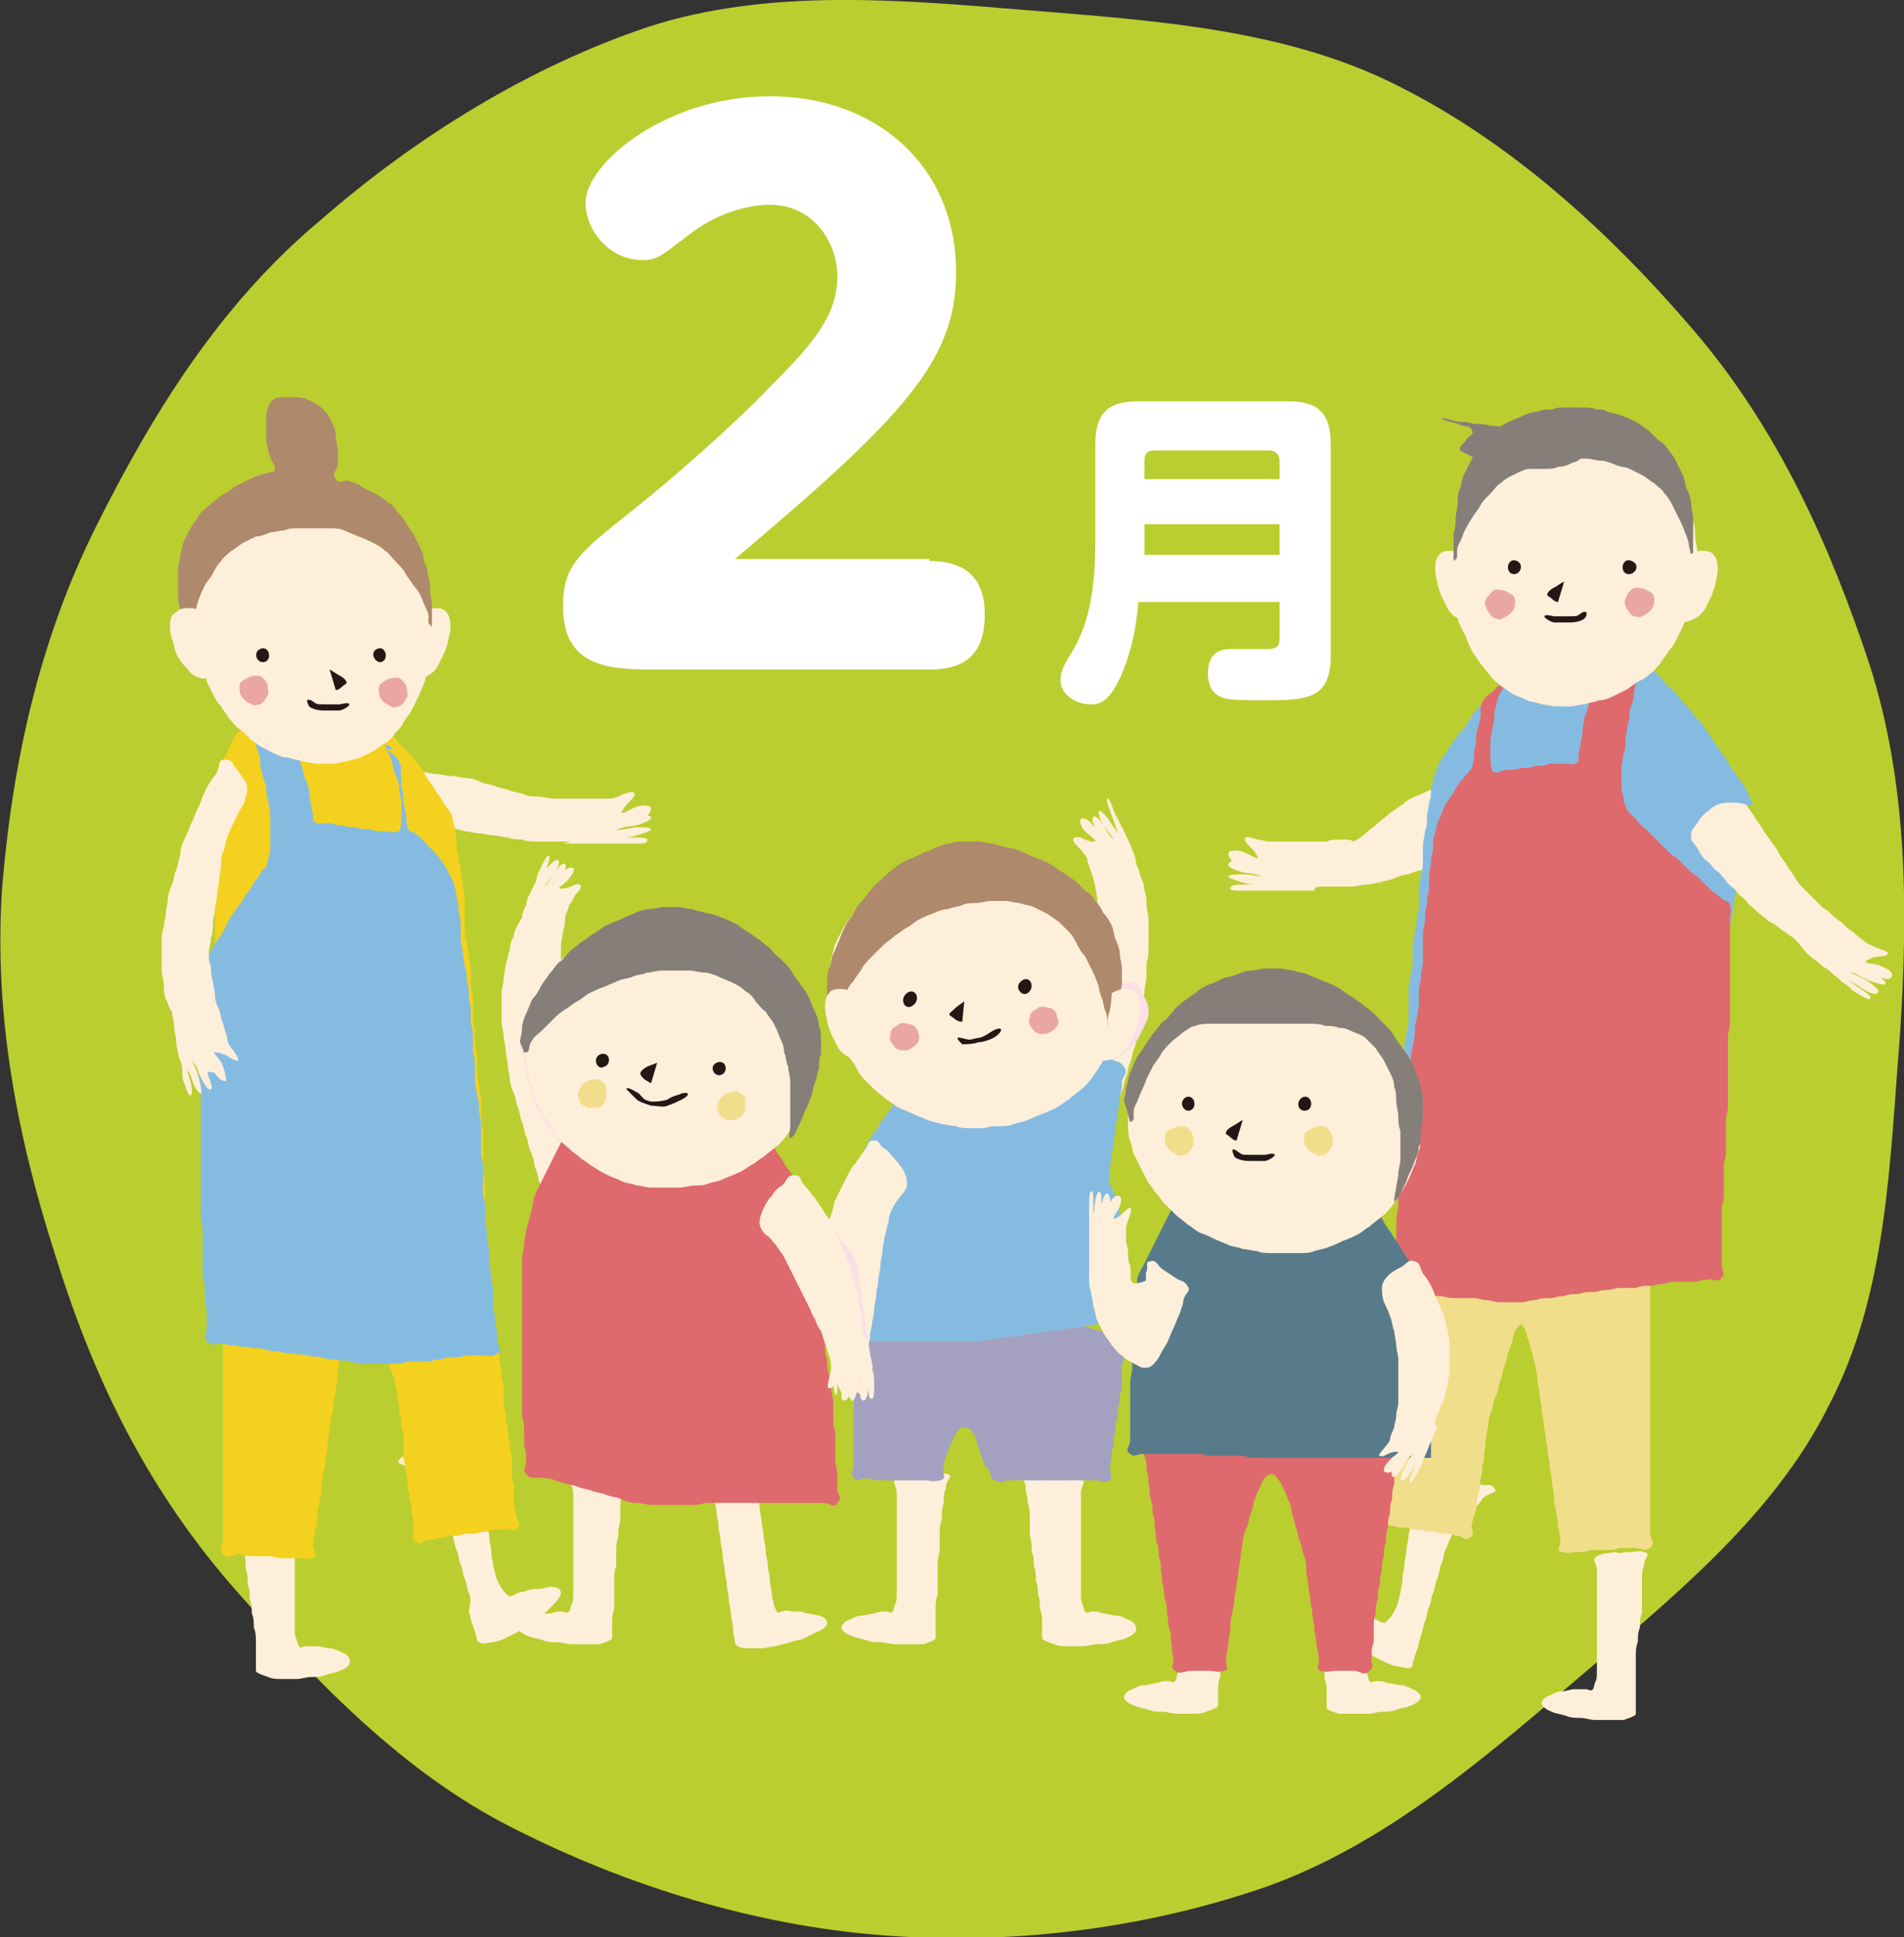 <?xml version="1.0" encoding="utf-8"?>
<!-- Generator: Adobe Illustrator 24.0.1, SVG Export Plug-In . SVG Version: 6.00 Build 0)  -->
<!DOCTYPE svg PUBLIC "-//W3C//DTD SVG 1.1//EN" "http://www.w3.org/Graphics/SVG/1.1/DTD/svg11.dtd">
<svg version="1.1" id="レイヤー_1" xmlns:x="http://ns.adobe.com/Extensibility/1.0/" xmlns:i="http://ns.adobe.com/AdobeIllustrator/10.0/" xmlns:graph="http://ns.adobe.com/Graphs/1.0/"
	 xmlns="http://www.w3.org/2000/svg" xmlns:xlink="http://www.w3.org/1999/xlink" x="0px" y="0px" viewBox="0 0 93 94.6"
	 style="enable-background:new 0 0 93 94.6;" xml:space="preserve">
<rect x="0" y="0" width="93" height="94.6" fill="#333333" stroke="none"/>
<style type="text/css">
	.st0{fill:#BACE2F;}
	.st1{fill:#FFFFFF;}
	.st2{fill:#FDEFD9;}
	.st3{fill:#A3A1BF;}
	.st4{fill:#FADFE7;}
	.st5{fill:#86BBE1;}
	.st6{fill:#AE896C;}
	.st7{fill:#EAA7A2;}
	.st8{fill:#231815;}
	.st9{fill:#F4D11E;}
	.st10{fill:#DE6A6E;}
	.st11{fill:#867E79;}
	.st12{fill:#F1DE8A;}
	.st13{fill:#587B8C;}
</style>
<g>
	<g>
		<path class="st0" d="M82.7,16.1c4.2,4.9,6.7,10.6,8.6,16.3c1.9,5.9,1.9,12.1,1.5,18.2c-0.5,6.1-0.6,12.6-3.5,18.1
			c-2.7,5.4-7.7,9.4-12.5,13.5c-4.9,4.2-9.7,8.2-15.4,10.1C55.4,94.3,49,95,42.9,94.5c-6.1-0.5-12.3-2.4-17.8-5.2
			c-5.4-2.7-9.7-7.2-13.9-12c-4.2-4.9-6.7-10.2-8.5-16c-1.9-5.9-3-11.8-2.6-17.9c0.5-6.1,1.8-12.1,4.6-17.7
			c2.7-5.4,6-10.8,10.9-14.9C20.4,6.6,26,3.2,31.7,1.3C37.6-0.6,44.1,0,50.2,0.5C56.3,1,62.8,1.4,68.3,4.2
			C73.7,6.9,78.5,11.2,82.7,16.1z"/>
	</g>
	<g>
		<path class="st1" d="M45.4,27.4c1.1,0,2.7,0.3,2.7,2.6c0,1.8-0.8,2.7-2.7,2.7H32.2c-2.3,0-4.7,0-4.7-3.1c0-2,0.8-2.6,3.3-4.6
			c1.9-1.5,5-4.2,6.9-6.2c2-2,3.2-3.4,3.2-5.3c0-1.7-1.2-3.5-3.3-3.5c-0.5,0-2.2,0.1-4,1.5c-1.3,1-1.5,1.2-2.2,1.2
			c-1.7,0-2.8-1.5-2.8-2.8c0-1.9,3.9-5.2,9-5.2c5.2,0,9.1,3.4,9.1,8.6c0,4.3-2.5,7-10.8,14H45.4z"/>
		<path class="st1" d="M55.6,29.4c-0.1,1.2-0.3,2.3-0.8,3.5c-0.6,1.4-1.1,1.5-1.5,1.5c-0.8,0-1.5-0.5-1.5-1.2c0-0.3,0.1-0.6,0.4-1.1
			c0.5-0.8,1.3-2.1,1.3-5.6v-4.8c0-1.7,0.8-2.1,2.1-2.1h7.3c1.3,0,2.1,0.4,2.1,2.1V32c0,2.2-1.2,2.2-3.4,2.2c-0.6,0-1.5,0-1.8-0.1
			c-0.7-0.2-0.8-0.8-0.8-1.2c0-1.2,0.8-1.2,1.2-1.2c0.2,0,1.1,0,1.5,0c0.5,0,0.8,0,0.8-0.5v-1.8H55.6z M62.5,23.4v-0.9
			c0-0.3-0.2-0.5-0.5-0.5h-5.6c-0.4,0-0.5,0.2-0.5,0.5v0.9H62.5z M55.9,25.6v1.5h6.6v-1.5H55.9z"/>
	</g>
</g>
<g>
	<g>
		<g>
			<path class="st2" d="M43.8,72.2c-0.3,0.2,0,0.3,0,0.7c0,0.2,0,0.5,0,0.7c0,0.2,0,0.5,0,0.7c0,0.2,0,0.5,0,0.7c0,0.3,0,0.5,0,0.7
				c0,0.3,0,0.5,0,0.7c0,0.3,0,0.5,0,0.7c0,0.3,0,0.6,0,0.7c0,0.3,0,0.4-0.1,0.6c-0.1,0.4-0.1,0.4-0.4,0.3c-0.3,0-0.3,0-0.6,0.1
				c-0.2,0-0.4,0.1-0.6,0.1c-0.2,0-0.4,0.1-0.6,0.2c-0.3,0.1-0.4,0.3-0.4,0.4c0,0.1,0.2,0.3,0.5,0.4c0.2,0.1,0.4,0.1,0.7,0.2
				c0.2,0.1,0.5,0.1,0.7,0.1c0.2,0,0.5,0.1,0.7,0.1c0.2,0,0.5,0,0.7,0c0.3,0,0.5,0,0.7,0c0.3-0.1,0.6-0.2,0.6-0.3c0-0.1,0-0.4,0-0.7
				c0-0.2,0-0.5,0-0.7c0-0.2,0-0.5,0.1-0.7c0-0.2,0-0.5,0-0.7c0-0.2,0-0.5,0-0.7c0-0.2,0-0.5,0.1-0.7c0-0.3,0-0.5,0-0.8
				c0-0.3,0-0.5,0.1-0.8c0-0.3,0-0.5,0.1-0.8c0-0.3,0-0.5,0.1-0.7c0-0.5,0.4-0.6,0.1-0.7c-0.3-0.1-0.4,0-0.7,0c-0.4,0-0.4,0.1-0.7,0
				C44.2,72.1,44.2,72,43.8,72.2z"/>
		</g>
		<g>
			<path class="st2" d="M52.8,72.2c0.3,0.2,0,0.3,0,0.7c0,0.2,0,0.5,0,0.7c0,0.2,0,0.5,0,0.7c0,0.2,0,0.5,0,0.7c0,0.3,0,0.5,0,0.7
				c0,0.3,0,0.5,0,0.7c0,0.3,0,0.5,0,0.7c0,0.3,0,0.6,0,0.7c0,0.3,0,0.4,0.1,0.6c0.1,0.4,0.1,0.4,0.4,0.3c0.3,0,0.3,0,0.6,0.1
				c0.2,0,0.4,0.1,0.6,0.1c0.2,0,0.4,0.1,0.6,0.2c0.3,0.1,0.4,0.3,0.4,0.5c0,0.1-0.2,0.3-0.5,0.4c-0.2,0.1-0.4,0.1-0.7,0.2
				c-0.2,0.1-0.5,0.1-0.7,0.1c-0.2,0-0.5,0.1-0.7,0.1c-0.2,0-0.5,0-0.7,0c-0.3,0-0.5,0-0.7-0.1c-0.3-0.1-0.6-0.2-0.6-0.3
				c0-0.1,0-0.4,0-0.7c0-0.2,0-0.5-0.1-0.7c0-0.2,0-0.5-0.1-0.7c0-0.2,0-0.5-0.1-0.7c0-0.2,0-0.5-0.1-0.7c0-0.2,0-0.5-0.1-0.7
				c0-0.3,0-0.5-0.1-0.8c0-0.3,0-0.5,0-0.8c0-0.3,0-0.5-0.1-0.8c0-0.3-0.1-0.5-0.1-0.7c0-0.5-0.4-0.6-0.1-0.7c0.3-0.1,0.4,0,0.7,0
				c0.4,0,0.4,0.1,0.7,0C52.5,72.1,52.5,72,52.8,72.2z"/>
		</g>
		<g>
			<path class="st3" d="M54.9,65.3c0.2,0.3,0,0.4,0,0.7c0,0.4,0,0.4-0.1,0.7c0,0.4,0,0.4,0,0.7c0,0.4,0,0.4-0.1,0.7
				c0,0.4,0,0.4-0.1,0.7c0,0.4,0,0.4-0.1,0.7c0,0.4,0,0.4-0.1,0.7c0,0.4,0,0.4-0.1,0.7c0,0.4,0,0.4-0.1,0.7c0,0.4,0.2,0.5,0,0.7
				c-0.2,0.2-0.3,0-0.7,0c-0.3,0-0.3,0-0.7,0c-0.3,0-0.3,0-0.7,0c-0.3,0-0.3,0-0.7,0c-0.3,0-0.3,0-0.7,0c-0.3,0-0.3,0-0.7,0
				c-0.3,0-0.3,0-0.7,0c-0.3,0-0.4,0.2-0.7,0c-0.3-0.1-0.1-0.2-0.3-0.5s-0.2-0.2-0.3-0.5c-0.1-0.3-0.1-0.3-0.2-0.6
				c-0.1-0.2-0.1-0.4-0.2-0.6c-0.1-0.2-0.3-0.4-0.5-0.4c-0.2,0-0.4,0.2-0.5,0.5c-0.1,0.2-0.2,0.4-0.3,0.7c-0.1,0.2-0.2,0.5-0.2,0.7
				c-0.1,0.4,0.2,0.6-0.2,0.7c-0.4,0.1-0.4,0-0.7,0c-0.4,0-0.4,0-0.7,0c-0.4,0-0.4,0-0.7,0c-0.4,0-0.4,0-0.7,0c-0.4,0-0.4,0-0.7-0.1
				c-0.4,0-0.5,0.2-0.7,0c-0.2-0.3,0-0.4,0-0.7c0-0.4,0-0.4,0-0.7c0-0.4,0-0.4,0-0.7c0-0.4,0-0.4,0-0.7c0-0.4,0-0.4,0-0.7
				c0-0.4,0-0.4,0-0.7c0-0.4,0-0.4,0-0.7c0-0.4,0-0.4,0-0.7c0-0.4,0-0.4,0-0.7c0-0.4,0-0.4,0.1-0.7c0-0.4,0-0.4,0-0.7
				c0-0.4-0.2-0.4,0-0.7c0.2-0.3,0.3,0,0.7-0.1c0.3,0,0.3,0,0.7,0c0.3,0,0.3,0,0.7-0.1c0.3,0,0.3,0,0.7-0.1c0.3,0,0.3,0,0.7-0.1
				c0.3,0,0.3,0,0.7,0c0.3,0,0.3,0,0.7-0.1c0.3,0,0.3-0.1,0.7-0.1c0.4,0,0.4,0.1,0.7,0.2c0.4,0.1,0.4,0.1,0.7,0.2
				c0.4,0.1,0.4,0.1,0.7,0.2c0.4,0.1,0.4,0.1,0.7,0.2c0.4,0.1,0.4,0.1,0.7,0.2c0.4,0.1,0.4,0.1,0.7,0.2c0.4,0.1,0.4,0.1,0.7,0.2
				c0.4,0.1,0.4,0.1,0.7,0.2c0.4,0.1,0.4,0.1,0.7,0.2C54.5,65.1,54.6,65,54.9,65.3z"/>
		</g>
		<g>
			<path class="st2" d="M55.7,42.8c0.1,0.2,0.2,0.4,0.2,0.7c0.1,0.2,0.1,0.5,0.1,0.7c0,0.2,0.1,0.5,0.1,0.7c0,0.2,0,0.5,0,0.7
				c0,0.2,0,0.5,0,0.7c0,0.2,0,0.5-0.1,0.7c0,0.2,0,0.5,0,0.7c0,0.2-0.1,0.5-0.1,0.7c0,0.2-0.1,0.5-0.1,0.7c0,0.2-0.1,0.5-0.1,0.7
				c0,0.2-0.1,0.5-0.1,0.7c-0.1,0.2-0.1,0.5-0.2,0.7c-0.1,0.2-0.1,0.5-0.2,0.7c-0.1,0.2-0.1,0.5-0.2,0.7c-0.1,0.2-0.1,0.5-0.2,0.7
				c-0.1,0.2-0.2,0.5-0.2,0.7c-0.1,0.2-0.2,0.5-0.2,0.7c-0.1,0.2-0.1,0.5-0.2,0.7c-0.1,0.2-0.2,0.5-0.2,0.7
				c-0.1,0.2-0.2,0.5-0.2,0.7c-0.1,0.3-0.2,0.5-0.3,0.7c-0.2,0.4,0.1,0.6-0.3,0.7c-0.4,0.1-0.4-0.1-0.7-0.3
				c-0.2-0.1-0.5-0.3-0.6-0.5c-0.2-0.2-0.3-0.4-0.4-0.7c0-0.2,0-0.5,0.2-0.8c0.1-0.2,0.1-0.4,0.2-0.7c0.1-0.2,0.1-0.4,0.2-0.7
				c0-0.2,0.1-0.5,0.2-0.7c0-0.2,0.1-0.5,0.1-0.7c0-0.2,0.1-0.5,0.1-0.7c0-0.2,0.1-0.5,0.1-0.7c0-0.2,0.1-0.5,0.1-0.7
				c0-0.2,0.1-0.5,0.1-0.7c0-0.2,0.1-0.5,0.1-0.7c0-0.2,0.1-0.5,0.1-0.7c0-0.2,0.1-0.5,0.1-0.7c0-0.2,0-0.5,0.1-0.7
				c0-0.3,0.1-0.5,0.1-0.7c0-0.3,0.1-0.5,0.1-0.7c0-0.3,0-0.5,0.1-0.7c0-0.3,0-0.5,0.1-0.7c0-0.4,0-0.6,0-0.7c0-0.3-0.1-0.5-0.1-0.7
				c-0.1-0.3-0.1-0.5-0.2-0.7c-0.1-0.3-0.2-0.5-0.2-0.7c-0.1-0.1-0.2-0.3-0.4-0.5c-0.2-0.2-0.4-0.4-0.2-0.5c0.3-0.1,0.5,0.2,0.9,0.2
				c0.3,0-0.2-0.3-0.4-0.5c-0.2-0.2-0.3-0.5-0.2-0.6c0.2-0.1,0.4,0.1,0.6,0.3c0.2,0.2,0.5,0.2,0.4,0.5c-0.1,0.3-0.2-0.2-0.3-0.4
				c-0.1-0.2-0.2-0.4-0.1-0.5c0.1-0.1,0.3,0.1,0.5,0.4c0.2,0.3,0.2,0.4,0.4,0.6c0.3,0.3-0.2-0.3-0.4-0.6c-0.2-0.3-0.3-0.7-0.2-0.7
				c0.1,0,0.3,0.2,0.5,0.5c0.2,0.3,0.2,0.3,0.4,0.6c0.1,0.3-0.1-0.3-0.2-0.6C54.1,39.3,54,39,54.1,39c0.1,0,0.2,0.3,0.3,0.6
				c0.1,0.2,0.2,0.4,0.3,0.6c0.1,0.2,0.2,0.4,0.3,0.6c0.1,0.2,0.2,0.4,0.3,0.7c0.1,0.2,0.2,0.5,0.2,0.7
				C55.6,42.4,55.7,42.7,55.7,42.8z"/>
		</g>
		<g>
			<path class="st4" d="M54.3,48.5c0.2-0.2,0.2-0.2,0.4-0.4c0.1-0.1,0.3-0.1,0.5-0.1c0.2,0,0.4,0.1,0.5,0.3c0.1,0.2,0.2,0.4,0.3,0.6
				c0.1,0.2,0.1,0.4,0.1,0.6c0,0.2-0.1,0.4-0.2,0.6c-0.1,0.2-0.2,0.4-0.3,0.6c-0.1,0.2-0.3,0.4-0.4,0.5c-0.2,0.2-0.3,0.3-0.5,0.4
				c-0.2,0.1-0.4,0.2-0.6,0.2c-0.3,0-0.5,0-0.6-0.2c-0.1-0.1-0.2-0.4-0.3-0.6c-0.1-0.2-0.1-0.4-0.1-0.7c0-0.4-0.2-0.4,0-0.7
				c0.2-0.3,0.2-0.2,0.4-0.5c0.2-0.2,0.2-0.2,0.4-0.5C54.1,48.8,54.1,48.8,54.3,48.5z"/>
		</g>
		<g>
			<path class="st5" d="M54.1,57.7c0.2-0.2,0.1-0.3,0.1-0.7c0.1-0.3,0.1-0.3,0.1-0.7c0.1-0.3,0.1-0.3,0.1-0.7
				c0.1-0.3,0.1-0.3,0.1-0.7c0.1-0.3,0.1-0.3,0.1-0.7c0.1-0.3,0.1-0.3,0.1-0.7c0.1-0.3,0.1-0.3,0.1-0.7c0.1-0.3,0.3-0.4,0.1-0.7
				c-0.2-0.3-0.3-0.2-0.7-0.4c-0.3-0.2-0.3-0.2-0.6-0.4c-0.3-0.2-0.3-0.2-0.7-0.4C53,51,53,50.7,52.6,50.8c-0.4,0.1-0.2,0.3-0.4,0.6
				c-0.2,0.3-0.2,0.3-0.4,0.6c-0.2,0.3-0.2,0.3-0.4,0.6c-0.2,0.3-0.2,0.3-0.4,0.6c-0.2,0.3-0.2,0.3-0.4,0.7
				c-0.2,0.3-0.3,0.3-0.4,0.6c0,0.4,0.1,0.3,0.2,0.7c0.1,0.3,0.1,0.3,0.2,0.7c0.1,0.3,0.1,0.3,0.2,0.7c0.1,0.3,0.1,0.3,0.2,0.7
				c0.1,0.3-0.1,0.5,0.2,0.7c0.3,0.2,0.3-0.1,0.7-0.1c0.3-0.1,0.3-0.1,0.7-0.1c0.3-0.1,0.3-0.1,0.7-0.1
				C53.8,57.8,53.9,57.9,54.1,57.7z"/>
		</g>
		<g>
			<path class="st5" d="M41,58.9c0.1-0.3,0.1-0.2,0.2-0.7c0.1-0.2,0.2-0.4,0.3-0.6c0.1-0.2,0.2-0.4,0.3-0.6c0.1-0.2,0.2-0.4,0.3-0.6
				c0.1-0.2,0.2-0.4,0.3-0.6c0.1-0.2,0.2-0.4,0.4-0.6c0.1-0.2,0.2-0.4,0.4-0.6c0.1-0.2,0.3-0.4,0.4-0.6c0.1-0.2,0.3-0.3,0.5-0.5
				c0.2-0.2,0.3-0.3,0.5-0.5c0.2-0.2,0.4-0.3,0.5-0.4c0.2-0.1,0.4-0.2,0.6-0.3c0.2-0.1,0.4-0.2,0.7-0.2c0.2,0,0.5-0.1,0.7-0.1
				c0.2,0,0.5,0.1,0.7,0.1c0.2,0,0.5,0.1,0.7,0.2c0.2,0.1,0.5,0.2,0.7,0.3c0.2,0.1,0.4,0.2,0.7,0.3c0.2,0.1,0.4,0.3,0.6,0.4
				c0.2,0.1,0.4,0.3,0.6,0.5c0.2,0.2,0.4,0.3,0.5,0.5c0.2,0.2,0.3,0.3,0.5,0.5c0.2,0.2,0.3,0.4,0.5,0.6c0.2,0.2,0.3,0.4,0.4,0.6
				c0.1,0.2,0.3,0.4,0.4,0.6c0.1,0.2,0.3,0.4,0.4,0.6c0.1,0.2,0.3,0.4,0.4,0.6c0.1,0.2,0.2,0.4,0.3,0.7c0.1,0.2,0.1,0.5,0.2,0.7
				c0.1,0.2,0.1,0.5,0.1,0.7c0,0.2,0.1,0.5,0.1,0.7c0,0.3,0,0.5,0,0.7c0,0.3,0,0.5,0,0.8c0,0.3,0,0.5,0,0.8c0,0.3,0,0.5,0,0.7
				c0,0.5,0.2,0.5,0,0.7c-0.2,0.3-0.3,0.1-0.7,0.2c-0.2,0-0.5,0.1-0.7,0.2c-0.2,0-0.5,0.1-0.7,0.1c-0.2,0-0.5,0.1-0.7,0.1
				c-0.2,0-0.5,0.1-0.7,0.1c-0.2,0-0.5,0.1-0.7,0.1c-0.2,0-0.5,0.1-0.7,0.1c-0.2,0-0.5,0.1-0.7,0.1c-0.3,0-0.5,0.1-0.7,0.1
				c-0.3,0-0.5,0.1-0.7,0.1c-0.3,0-0.5,0-0.7,0c-0.2,0-0.4,0-0.7,0c-0.2,0-0.5,0-0.7,0c-0.2,0-0.5,0-0.7,0c-0.2,0-0.5,0-0.7,0
				c-0.3,0-0.5,0-0.7,0c-0.3,0-0.5,0-0.7,0c-0.3,0-0.5,0-0.7,0c-0.4,0-0.5,0.2-0.7,0c-0.3-0.2-0.1-0.3-0.1-0.7
				c0-0.2-0.1-0.4-0.1-0.7c0-0.2-0.1-0.5-0.1-0.7c0-0.2,0-0.5,0-0.7c0-0.2,0-0.5,0-0.7c0-0.2,0-0.5,0-0.7c0-0.2,0.1-0.5,0.1-0.7
				c0-0.2,0.1-0.5,0.2-0.7C40.8,59.3,40.9,59.1,41,58.9z"/>
		</g>
		<g>
			<path class="st2" d="M40.2,62.8c0-0.2,0-0.5,0-0.7c0-0.2,0-0.5,0-0.7c0-0.2,0.1-0.5,0.1-0.7c0-0.2,0.1-0.5,0.1-0.7
				c0.1-0.2,0.1-0.5,0.2-0.7c0.1-0.2,0.1-0.5,0.2-0.7c0.1-0.2,0.2-0.4,0.3-0.6c0.1-0.2,0.2-0.4,0.3-0.6c0.1-0.2,0.2-0.4,0.4-0.6
				c0.1-0.2,0.3-0.4,0.4-0.6c0.3-0.3,0.1-0.5,0.5-0.5c0.3,0,0.2,0.2,0.5,0.4c0.2,0.1,0.3,0.3,0.5,0.5c0.2,0.2,0.3,0.4,0.4,0.5
				c0.1,0.2,0.2,0.4,0.2,0.7c0,0.2-0.1,0.4-0.3,0.6c-0.1,0.1-0.3,0.4-0.4,0.6c-0.1,0.2-0.2,0.4-0.2,0.7c-0.1,0.2-0.1,0.5-0.2,0.7
				c0,0.2-0.1,0.5-0.1,0.7c0,0.2-0.1,0.5-0.1,0.7c0,0.3-0.1,0.5-0.1,0.7c0,0.3-0.1,0.5-0.1,0.7c0,0.3-0.1,0.5-0.1,0.7
				c0,0.3-0.1,0.6-0.1,0.7c0,0.2-0.1,0.4-0.1,0.6c0,0.3-0.1,0.5-0.1,0.6c0,0.3,0,0.5,0,0.6c0,0.3,0.4,1,0.2,1s-0.3-0.3-0.7-0.4
				c-0.3-0.1,0.1,0.3,0.2,0.6c0.1,0.3,0.1,0.5,0,0.5c-0.2,0-0.3-0.2-0.4-0.4c-0.1-0.3-0.3-0.8-0.2-0.6c0.3,0.4,0.4,0.8,0.2,1
				c-0.1,0.1-0.2-0.2-0.3-0.5c-0.1-0.3,0-0.3-0.2-0.7c-0.1-0.3,0.1,0.3,0.1,0.6c0,0.3,0.1,0.6-0.1,0.6c-0.1,0-0.2-0.3-0.3-0.5
				c-0.1-0.3-0.1-0.3-0.1-0.6c0-0.3,0,0.3,0.1,0.6c0,0.3,0,0.6-0.1,0.5c0,0-0.1-0.3-0.1-0.7c0-0.2-0.1-0.4-0.1-0.7
				c0-0.2,0-0.5,0-0.7c0-0.2,0-0.5-0.1-0.7c0-0.2,0-0.5-0.1-0.7c0-0.2,0-0.5,0-0.7c0-0.3,0-0.5,0-0.7C40.2,63.2,40.2,63,40.2,62.8z"
				/>
		</g>
		<g>
			<path class="st2" d="M54.6,50c-0.1,0.2-0.1,0.5-0.2,0.7c-0.1,0.2-0.2,0.5-0.3,0.7c-0.1,0.2-0.2,0.4-0.4,0.7
				c-0.1,0.2-0.3,0.4-0.4,0.6c-0.2,0.2-0.3,0.4-0.5,0.5c-0.2,0.2-0.4,0.3-0.6,0.5c-0.2,0.1-0.4,0.3-0.6,0.4
				c-0.2,0.1-0.4,0.2-0.7,0.3c-0.2,0.1-0.5,0.2-0.7,0.3c-0.2,0.1-0.4,0.1-0.7,0.2c-0.2,0.1-0.5,0.1-0.7,0.1c-0.2,0-0.5,0-0.7,0.1
				c-0.2,0-0.5,0-0.7,0c-0.2,0-0.5,0-0.7-0.1c-0.2,0-0.5-0.1-0.7-0.1c-0.2-0.1-0.5-0.1-0.7-0.2c-0.2-0.1-0.5-0.2-0.7-0.3
				c-0.2-0.1-0.5-0.2-0.7-0.3c-0.2-0.1-0.4-0.3-0.6-0.4c-0.2-0.2-0.4-0.3-0.6-0.5c-0.2-0.2-0.4-0.4-0.5-0.5
				c-0.2-0.2-0.3-0.4-0.4-0.6c-0.1-0.2-0.3-0.4-0.4-0.6c-0.1-0.2-0.2-0.4-0.3-0.6c-0.1-0.2-0.2-0.4-0.3-0.6
				c-0.1-0.2-0.1-0.4-0.2-0.7c-0.1-0.2-0.1-0.5-0.1-0.7c0-0.2,0-0.5,0-0.7c0-0.2,0-0.5,0-0.7c0-0.2,0.1-0.5,0.1-0.7
				c0.1-0.2,0.1-0.5,0.2-0.7c0.1-0.2,0.2-0.4,0.3-0.6c0.1-0.2,0.2-0.4,0.4-0.6c0.1-0.2,0.3-0.4,0.4-0.5c0.2-0.2,0.3-0.3,0.5-0.5
				c0.2-0.1,0.4-0.3,0.5-0.4c0.2-0.1,0.4-0.3,0.6-0.4c0.2-0.1,0.4-0.2,0.6-0.3c0.2-0.1,0.5-0.2,0.7-0.3c0.2-0.1,0.5-0.2,0.7-0.3
				c0.2-0.1,0.5-0.2,0.7-0.2c0.2-0.1,0.5-0.1,0.7-0.1c0.3,0,0.5-0.1,0.8-0.1c0.3,0,0.5,0,0.8,0c0.3,0,0.5,0.1,0.8,0.1
				c0.2,0.1,0.5,0.1,0.7,0.2c0.2,0.1,0.5,0.2,0.7,0.3c0.2,0.1,0.4,0.2,0.6,0.3c0.2,0.1,0.4,0.2,0.6,0.4c0.2,0.1,0.4,0.3,0.5,0.5
				c0.2,0.2,0.4,0.3,0.5,0.5c0.2,0.2,0.3,0.4,0.4,0.6c0.1,0.2,0.3,0.4,0.4,0.6c0.1,0.2,0.2,0.4,0.3,0.7c0.1,0.2,0.2,0.4,0.2,0.7
				c0.1,0.2,0.1,0.5,0.2,0.7c0,0.2,0.1,0.5,0.1,0.7c0,0.2,0,0.5,0,0.7c0,0.2,0,0.5,0,0.7C54.8,49.5,54.7,49.7,54.6,50z"/>
		</g>
		<g>
			<path class="st6" d="M40.7,49.9c0.4-0.1,0.1-0.3,0.3-0.7c0.1-0.2,0.2-0.4,0.3-0.7c0.1-0.2,0.2-0.4,0.4-0.6
				c0.1-0.2,0.3-0.4,0.4-0.6c0.1-0.2,0.3-0.4,0.5-0.6c0.2-0.2,0.3-0.3,0.5-0.5c0.2-0.2,0.4-0.3,0.6-0.5c0.2-0.1,0.4-0.3,0.6-0.4
				c0.2-0.1,0.4-0.3,0.6-0.4c0.2-0.1,0.4-0.2,0.7-0.3c0.2-0.1,0.5-0.2,0.7-0.2c0.2-0.1,0.5-0.1,0.7-0.2c0.2-0.1,0.5-0.1,0.7-0.1
				c0.2,0,0.5-0.1,0.7-0.1c0.2,0,0.5,0,0.7,0c0.2,0,0.5,0.1,0.7,0.1c0.2,0.1,0.5,0.1,0.7,0.2c0.2,0.1,0.4,0.2,0.6,0.3
				c0.2,0.1,0.4,0.3,0.6,0.4c0.2,0.2,0.3,0.3,0.5,0.5c0.2,0.2,0.3,0.4,0.4,0.6c0.1,0.2,0.2,0.4,0.4,0.6c0.1,0.2,0.2,0.4,0.3,0.6
				c0.1,0.2,0.2,0.4,0.3,0.7c0.1,0.2,0.1,0.5,0.2,0.7c0.1,0.2,0.1,0.5,0.2,0.7c0.1,0.3,0.1,0.5,0.1,0.7c0.1,0.4,0.1,0.6,0.1,0.7
				c0.2-0.3,0.1-0.3,0.2-0.7c0.1-0.2,0.1-0.4,0.2-0.7c0-0.2,0.1-0.5,0.1-0.7c0-0.2,0.1-0.5,0.1-0.7c0-0.2,0-0.5,0-0.7
				c0-0.2-0.1-0.5-0.1-0.7c0-0.2-0.1-0.5-0.2-0.7c-0.1-0.2-0.1-0.5-0.2-0.7c-0.1-0.2-0.2-0.4-0.4-0.6c-0.1-0.2-0.2-0.4-0.4-0.6
				c-0.1-0.2-0.3-0.4-0.5-0.5c-0.2-0.2-0.3-0.3-0.5-0.5c-0.2-0.1-0.4-0.3-0.6-0.4c-0.2-0.1-0.4-0.3-0.6-0.4
				c-0.2-0.1-0.4-0.2-0.7-0.3c-0.2-0.1-0.5-0.2-0.7-0.3c-0.2-0.1-0.5-0.2-0.7-0.2c-0.2-0.1-0.5-0.1-0.7-0.2c-0.2,0-0.5-0.1-0.7-0.1
				c-0.3,0-0.5,0-0.7,0c-0.2,0-0.5,0-0.7,0.1c-0.2,0-0.5,0.1-0.7,0.2c-0.2,0.1-0.5,0.2-0.7,0.3c-0.2,0.1-0.4,0.2-0.7,0.3
				c-0.2,0.1-0.4,0.2-0.6,0.4c-0.2,0.1-0.4,0.3-0.6,0.5c-0.2,0.2-0.4,0.3-0.5,0.5c-0.2,0.2-0.3,0.4-0.5,0.6
				c-0.2,0.2-0.3,0.4-0.4,0.6c-0.1,0.2-0.3,0.4-0.4,0.6c-0.1,0.2-0.2,0.4-0.3,0.7c-0.1,0.2-0.2,0.5-0.3,0.7
				c-0.1,0.2-0.1,0.5-0.2,0.7c-0.1,0.2-0.1,0.5-0.1,0.7c0,0.3,0,0.5,0,0.7c0,0.3,0,0.5,0.1,0.7C40.5,49.4,40.6,49.7,40.7,49.9z"/>
		</g>
		<g>
			<g>
				<path class="st7" d="M51.7,49.9c0,0.2-0.2,0.4-0.4,0.5c-0.1,0.1-0.3,0.1-0.4,0.1c-0.2,0-0.4-0.1-0.5-0.3
					c-0.1-0.1-0.2-0.3-0.1-0.5c0-0.2,0.1-0.3,0.3-0.4c0.1-0.1,0.3-0.2,0.5-0.1c0.2,0,0.4,0.1,0.5,0.3C51.6,49.6,51.7,49.8,51.7,49.9
					z"/>
			</g>
			<g>
				<path class="st7" d="M44.9,50.7c0,0.2-0.2,0.4-0.4,0.5c-0.1,0.1-0.3,0.1-0.4,0.1c-0.2,0-0.4-0.1-0.5-0.3
					c-0.1-0.1-0.2-0.3-0.1-0.5c0-0.2,0.1-0.3,0.3-0.4c0.1-0.1,0.3-0.2,0.5-0.1c0.2,0,0.4,0.1,0.5,0.3C44.8,50.3,44.9,50.5,44.9,50.7
					z"/>
			</g>
			<g>
				<path class="st8" d="M44.3,48.5c0.4-0.3,0.7,0.3,0.3,0.6S43.9,48.8,44.3,48.5z"/>
			</g>
			<g>
				<path class="st8" d="M49.9,47.9c0.4-0.3,0.7,0.3,0.3,0.6C49.9,48.7,49.5,48.2,49.9,47.9z"/>
			</g>
			<g>
				<path class="st8" d="M47.1,48.9c-0.1,0.1-0.3,0.2-0.4,0.3c-0.2,0.2-0.4,0.3-0.3,0.4c0.2,0.1,0.3,0.3,0.6,0.3"/>
			</g>
			<g>
				<path class="st8" d="M47,50.7c0.4,0.1,0.3,0.1,0.7,0c0.2,0,0.4-0.1,0.7-0.3c0.3-0.2,0.5-0.2,0.5-0.1c0,0.1-0.2,0.3-0.4,0.4
					c-0.2,0.1-0.5,0.2-0.7,0.2C47.5,51,47.2,51,47,51C46.8,50.8,46.6,50.6,47,50.7z"/>
			</g>
		</g>
		<g>
			<path class="st2" d="M54.3,48.5c0.2-0.1,0.4-0.2,0.6-0.2c0.2,0,0.5,0,0.6,0.2c0.1,0.1,0.2,0.3,0.2,0.6c0,0.2,0,0.4-0.1,0.7
				c0,0.2-0.1,0.4-0.2,0.7c-0.1,0.2-0.2,0.4-0.3,0.6c-0.1,0.2-0.3,0.4-0.5,0.5c-0.2,0.1-0.4,0.2-0.7,0.2c-0.2-0.3,0-0.3,0.1-0.8
				c0-0.2,0.1-0.5,0.1-0.8c0-0.3,0-0.6,0.1-0.8C54.3,48.9,54.3,48.5,54.3,48.5z"/>
		</g>
		<g>
			<path class="st2" d="M41.7,48.5c-0.2-0.1-0.4-0.2-0.6-0.2c-0.2,0-0.5,0-0.6,0.2c-0.1,0.1-0.2,0.3-0.2,0.6c0,0.2,0,0.4,0.1,0.7
				c0,0.2,0.1,0.4,0.2,0.7c0.1,0.2,0.2,0.4,0.3,0.6c0.1,0.2,0.3,0.4,0.5,0.5c0.2,0.1,0.4,0.2,0.7,0.2c0.2-0.3,0-0.3-0.1-0.8
				c0-0.2-0.1-0.5-0.1-0.8c0-0.3,0-0.6-0.1-0.8C41.6,48.9,41.6,48.5,41.7,48.5z"/>
		</g>
	</g>
	<g>
		<g>
			<g>
				<path class="st2" d="M14.4,73.9c0.3,0.2,0,0.3,0,0.7c0,0.2,0,0.5,0,0.7c0,0.2,0,0.5,0,0.7c0,0.2,0,0.5,0,0.7c0,0.3,0,0.5,0,0.7
					c0,0.3,0,0.5,0,0.7c0,0.3,0,0.5,0,0.7c0,0.3,0,0.6,0,0.7c0,0.3,0,0.4,0.1,0.6c0.1,0.4,0.1,0.4,0.4,0.3c0.3,0,0.3,0,0.6,0
					c0.2,0,0.4,0.1,0.6,0.1c0.2,0,0.4,0.1,0.6,0.2c0.3,0.1,0.4,0.3,0.4,0.5c0,0.1-0.2,0.3-0.5,0.4c-0.2,0.1-0.4,0.1-0.7,0.2
					c-0.2,0.1-0.5,0.1-0.7,0.1c-0.2,0-0.5,0.1-0.7,0.1c-0.2,0-0.5,0-0.7,0c-0.3,0-0.5,0-0.7-0.1c-0.3-0.1-0.6-0.2-0.6-0.3
					c0-0.1,0-0.4,0-0.7c0-0.2,0-0.5,0-0.7c0-0.2,0-0.5-0.1-0.7c0-0.2,0-0.5-0.1-0.7c0-0.2,0-0.5-0.1-0.7c0-0.2,0-0.5-0.1-0.7
					c0-0.3,0-0.5-0.1-0.8c0-0.3,0-0.5-0.1-0.8c0-0.3,0-0.5-0.1-0.8c0-0.3,0-0.5-0.1-0.7c0-0.5-0.4-0.6-0.1-0.7c0.3-0.1,0.4,0,0.7,0
					c0.4,0,0.4,0.1,0.7,0C14.1,73.9,14.1,73.8,14.4,73.9z"/>
			</g>
			<g>
				<path class="st2" d="M21.6,70.4c0.3,0,0.2,0.2,0.4,0.5c0.1,0.1,0.3,0.3,0.4,0.5c0.1,0.2,0.3,0.3,0.4,0.5
					c0.1,0.2,0.2,0.4,0.4,0.6c0.1,0.2,0.2,0.4,0.3,0.6c0.1,0.2,0.2,0.4,0.2,0.6c0,0.2,0.1,0.5,0.1,0.7c0,0.2,0.1,0.5,0.1,0.7
					c0,0.2,0.1,0.5,0.1,0.7c0,0.3,0.1,0.5,0.1,0.7c0.1,0.3,0.1,0.5,0.2,0.7c0.1,0.2,0.2,0.4,0.3,0.5c0.3,0.3,0.2,0.3,0.5,0.2
					c0.3-0.2,0.3-0.1,0.6-0.2c0.2-0.1,0.4-0.1,0.6-0.1c0.2,0,0.4-0.1,0.6-0.1c0.3,0,0.5,0.1,0.5,0.3c0,0.1-0.1,0.3-0.4,0.6
					c-0.1,0.1-0.3,0.3-0.5,0.5c-0.2,0.1-0.4,0.3-0.6,0.4c-0.2,0.1-0.4,0.3-0.6,0.4c-0.2,0.1-0.4,0.2-0.6,0.3
					c-0.2,0.1-0.5,0.2-0.7,0.2c-0.3,0.1-0.6,0.1-0.7-0.1c0-0.1-0.1-0.4-0.2-0.7c-0.1-0.2-0.1-0.4-0.2-0.7C23,78.2,23,78,22.9,77.8
					c-0.1-0.2-0.1-0.5-0.2-0.7c-0.1-0.2-0.1-0.5-0.2-0.7c-0.1-0.2-0.1-0.5-0.2-0.7c-0.1-0.2-0.1-0.5-0.2-0.7
					c-0.1-0.2-0.1-0.5-0.2-0.7c-0.1-0.2-0.2-0.5-0.3-0.7c-0.1-0.2-0.3-0.4-0.5-0.6c-0.2-0.2-0.3-0.4-0.5-0.6
					c-0.2-0.2-0.4-0.4-0.5-0.6c-0.3-0.3-0.8-0.3-0.6-0.5c0.2-0.3,0.3-0.1,0.7-0.3c0.3-0.1,0.4-0.1,0.7-0.2
					C21.2,70.5,21.2,70.4,21.6,70.4z"/>
			</g>
			<g>
				<path class="st9" d="M23.4,56.4c0.2,0.3,0,0.3,0.1,0.7c0,0.4,0,0.4,0.1,0.7c0,0.4,0,0.4,0,0.7c0,0.4,0,0.4,0.1,0.7
					c0,0.4,0,0.4,0,0.7c0,0.4,0,0.4,0.1,0.7c0,0.4,0,0.4,0.1,0.7c0,0.4,0,0.4,0,0.7c0,0.4,0.1,0.4,0.1,0.7c0,0.4,0,0.4,0.1,0.7
					c0,0.4,0,0.4,0,0.7c0,0.4,0,0.4,0.1,0.7c0,0.4,0,0.4,0.1,0.7c0,0.4,0,0.4,0.1,0.7c0,0.4,0,0.4,0.1,0.7c0,0.4,0,0.4,0.1,0.7
					c0,0.4,0,0.4,0,0.7c0,0.4,0,0.4,0.1,0.7c0,0.4,0,0.4,0.1,0.7c0,0.4,0,0.4,0.1,0.7c0,0.4,0,0.4,0.1,0.7c0,0.4,0,0.4,0,0.7
					c0,0.4,0,0.4,0.1,0.7c0,0.4,0,0.4,0,0.7c0,0.4,0,0.4,0.1,0.7c0,0.4,0.3,0.5,0.1,0.7c-0.2,0.3-0.4,0-0.8,0.1
					c-0.4,0-0.4,0-0.7,0.1c-0.4,0-0.4,0.1-0.7,0.1c-0.4,0-0.4,0-0.7,0.1c-0.4,0-0.4,0-0.7,0.1c-0.4,0-0.4,0.1-0.7,0.1
					c-0.4,0-0.4,0.3-0.7,0.1c-0.3-0.2,0-0.4-0.1-0.7c0-0.4,0-0.4-0.1-0.7c0-0.4,0-0.4-0.1-0.7c0-0.4-0.1-0.4-0.1-0.7
					c0-0.4,0-0.4-0.1-0.7c0-0.4-0.1-0.4-0.1-0.7c0-0.4,0-0.4,0-0.7c0-0.4,0-0.4-0.1-0.7c0-0.4,0-0.4-0.1-0.7c0-0.4,0-0.4-0.1-0.7
					c0-0.4,0-0.4-0.1-0.7c0-0.4-0.1-0.3-0.2-0.7c-0.1-0.2-0.1-0.4-0.2-0.7c-0.1-0.2-0.1-0.5-0.2-0.7c-0.1-0.2-0.1-0.5-0.2-0.7
					c-0.1-0.2-0.1-0.5-0.2-0.7c-0.1-0.2-0.2-0.5-0.2-0.7c-0.1-0.3-0.2-0.5-0.3-0.7c-0.2-0.3-0.3-0.5-0.4-0.5c-0.1,0-0.2,0.2-0.3,0.6
					c0,0.2-0.1,0.4-0.1,0.7c0,0.2-0.1,0.5-0.1,0.7c0,0.2-0.1,0.5-0.1,0.7c0,0.2-0.1,0.5-0.1,0.7c0,0.2-0.1,0.5-0.1,0.7
					c0,0.2-0.1,0.5-0.1,0.7c0,0.2,0,0.5-0.1,0.7c0,0.2,0,0.5-0.1,0.7c0,0.2,0,0.5-0.1,0.7c0,0.2-0.1,0.5-0.1,0.7
					c0,0.2-0.1,0.5-0.1,0.7c0,0.2,0,0.5-0.1,0.7c0,0.2,0,0.5-0.1,0.7c0,0.2-0.1,0.5-0.1,0.7c0,0.2,0,0.5-0.1,0.7
					c0,0.3-0.1,0.5-0.1,0.7c0,0.3,0,0.5-0.1,0.7c0,0.3-0.1,0.5-0.1,0.7c0,0.4,0.3,0.6-0.1,0.7c-0.4,0.1-0.4,0-0.7,0
					c-0.4,0-0.4,0-0.7,0c-0.4,0-0.4-0.1-0.7-0.1c-0.4,0-0.4,0-0.7,0c-0.4,0-0.4,0-0.7-0.1c-0.4,0-0.5,0.3-0.8,0
					c-0.3-0.3,0-0.4,0-0.7c0-0.4,0-0.4,0-0.7c0-0.4,0-0.4,0-0.7c0-0.4,0-0.4,0-0.7c0-0.4,0-0.4,0-0.7c0-0.4,0-0.4,0-0.7
					c0-0.4,0-0.4,0-0.7c0-0.4,0-0.4,0-0.7c0-0.4,0-0.4,0-0.7c0-0.4,0-0.4,0-0.7c0-0.4,0-0.4,0-0.7c0-0.4,0-0.4,0-0.7
					c0-0.4,0-0.4,0-0.7c0-0.4,0-0.4,0-0.7c0-0.4,0-0.4,0-0.7c0-0.4,0-0.4,0-0.7c0-0.4,0-0.4,0-0.7c0-0.4,0-0.4,0-0.7
					c0-0.4,0-0.4,0-0.7c0-0.4,0-0.4,0-0.7c0-0.4,0-0.4,0-0.7c0-0.4,0-0.4,0-0.7c0-0.4,0-0.4,0-0.7c0-0.4,0-0.4,0-0.7
					c0-0.4,0-0.4,0-0.7c0-0.4,0-0.4,0-0.7c0-0.4,0-0.4,0-0.7c0-0.4,0-0.4,0-0.7c0-0.4-0.2-0.5,0-0.7c0.2-0.3,0.3,0,0.7,0
					c0.3,0,0.3,0,0.7-0.1c0.3,0,0.3,0,0.7-0.1c0.3,0,0.3,0,0.7-0.1c0.3,0,0.3,0,0.7-0.1c0.3,0,0.3-0.1,0.7-0.1c0.3,0,0.3,0,0.7-0.1
					c0.3,0,0.3,0,0.7,0c0.4,0,0.4,0,0.7,0.1c0.3,0.1,0.3,0.1,0.7,0.2c0.3,0.1,0.3,0.1,0.7,0.2c0.3,0.1,0.3,0.1,0.7,0.2
					c0.3,0.1,0.4,0.1,0.7,0.1c0.3,0.1,0.3,0.1,0.7,0.2c0.4,0.1,0.4,0.1,0.7,0.2c0.4,0.1,0.3,0.1,0.7,0.2c0.4,0.1,0.3,0.2,0.7,0.2
					C23.1,56.2,23.2,56.1,23.4,56.4z"/>
			</g>
			<g>
				<path class="st2" d="M27.6,41.1c-0.2,0-0.5,0-0.7,0c-0.2,0-0.5,0-0.7,0c-0.2,0-0.5,0-0.7-0.1c-0.2,0-0.5,0-0.7-0.1
					c-0.2,0-0.5-0.1-0.7-0.1c-0.2,0-0.5-0.1-0.7-0.1c-0.2,0-0.5-0.1-0.7-0.1c-0.2-0.1-0.5-0.1-0.7-0.2c-0.2-0.1-0.5-0.1-0.7-0.2
					c-0.2-0.1-0.5-0.2-0.7-0.2c-0.2-0.1-0.4-0.2-0.6-0.3c-0.2-0.1-0.4-0.2-0.6-0.3c-0.4-0.2-0.4-0.1-0.6-0.4c-0.1-0.3,0-0.3,0-0.7
					c0-0.2,0-0.5,0.1-0.7c0.1-0.3,0.2-0.5,0.4-0.4c0.1,0,0.3,0.1,0.5,0.4c0.3,0,0.5,0.1,0.8,0.1c0.2,0,0.5,0.1,0.7,0.1
					c0.2,0,0.5,0.1,0.8,0.1c0.2,0,0.5,0.1,0.7,0.1c0.2,0,0.5,0.1,0.7,0.2c0.2,0.1,0.5,0.1,0.7,0.2c0.2,0.1,0.5,0.1,0.7,0.2
					c0.2,0.1,0.5,0.1,0.7,0.2c0.2,0.1,0.5,0.1,0.7,0.1c0.2,0,0.5,0.1,0.7,0.1c0.2,0,0.5,0,0.7,0c0.3,0,0.5,0,0.7,0
					c0.3,0,0.5,0,0.7,0c0.4,0,0.6,0,0.7,0c0.2,0,0.4-0.1,0.6-0.2c0.3-0.1,0.6-0.2,0.6,0c-0.1,0.3-0.4,0.4-0.6,0.8
					c-0.2,0.3,0.4-0.1,0.7-0.2c0.3-0.1,0.7-0.1,0.7,0.1c0,0.2-0.2,0.4-0.5,0.4c-0.3,0.1-0.5,0.4-0.7,0.1c-0.2-0.2,0.3-0.1,0.6-0.2
					c0.3,0,0.5,0,0.6,0.1c0.1,0.1-0.3,0.3-0.7,0.4c-0.4,0.1-0.4,0-0.9,0.2c-0.4,0.1,0.4,0,0.8-0.1c0.4,0,0.8,0,0.8,0.1
					c0,0.1-0.4,0.2-0.7,0.3c-0.4,0.1-0.4,0.1-0.8,0.1c-0.4,0,0.4,0,0.7,0c0.4,0,0.7,0,0.6,0.2c0,0.1-0.3,0.1-0.6,0.1
					c-0.2,0-0.4,0-0.7,0c-0.2,0-0.4,0-0.7,0c-0.2,0-0.4,0-0.7,0c-0.2,0-0.5,0-0.7,0c-0.2,0-0.5,0-0.7,0C28,41.1,27.8,41.1,27.6,41.1
					z"/>
			</g>
			<g>
				<path class="st9" d="M10.3,39.4c0.1-0.3,0-0.3,0.1-0.7c0-0.2,0.1-0.4,0.2-0.7c0.1-0.2,0.1-0.4,0.2-0.7c0.1-0.2,0.2-0.4,0.3-0.6
					c0.1-0.2,0.2-0.4,0.3-0.6c0.1-0.2,0.3-0.4,0.4-0.6c0.1-0.2,0.3-0.4,0.5-0.5c0.2-0.2,0.4-0.3,0.6-0.4c0.2-0.1,0.4-0.2,0.6-0.3
					c0.2-0.1,0.4-0.1,0.7-0.2c0.2,0,0.4,0,0.7,0c0.2,0,0.5,0.1,0.7,0.1c0.2,0,0.5,0.1,0.7,0.2c0.2,0.1,0.5,0.1,0.7,0.2
					c0.2,0.1,0.4,0.2,0.7,0.3c0.2,0.1,0.4,0.3,0.6,0.4c0.2,0.1,0.4,0.3,0.6,0.4c0.2,0.2,0.4,0.3,0.5,0.5c0.2,0.2,0.3,0.4,0.5,0.5
					c0.2,0.2,0.3,0.4,0.5,0.6c0.2,0.2,0.3,0.4,0.4,0.6c0.1,0.2,0.3,0.4,0.4,0.6c0.1,0.2,0.3,0.4,0.4,0.6c0.1,0.2,0.3,0.4,0.4,0.6
					c0.1,0.1,0.1,0.4,0.2,0.7c0,0.2,0.1,0.4,0.1,0.7c0,0.2,0,0.5,0.1,0.7c0,0.2,0.1,0.5,0.1,0.7c0,0.2,0.1,0.5,0.1,0.7
					c0,0.2,0.1,0.5,0.1,0.7c0,0.2,0,0.5,0,0.7c0,0.2,0,0.5,0,0.7c0,0.2,0,0.5,0.1,0.7c0,0.2,0.1,0.5,0.1,0.7c0,0.2,0.1,0.5,0.1,0.7
					c0,0.2,0,0.5,0,0.7c0,0.2,0.1,0.5,0.1,0.7c0,0.2,0,0.5,0,0.7c0,0.2,0,0.5,0.1,0.7c0,0.2,0,0.5,0,0.7c0,0.2,0.1,0.5,0.1,0.7
					c0,0.2,0,0.5,0,0.7c0,0.2,0.1,0.5,0.1,0.7c0,0.2,0.1,0.5,0.1,0.7c0,0.2,0,0.5,0,0.7c0,0.2,0,0.5,0.1,0.7c0,0.2,0,0.5,0,0.7
					c0,0.2,0,0.5,0,0.7c0,0.2,0,0.5,0,0.7c0,0.2,0.1,0.5,0.1,0.7c0,0.2,0,0.5,0,0.7c0,0.2,0,0.5,0,0.7c0,0.2,0,0.5,0,0.7
					c0,0.2,0,0.5,0,0.7c0,0.2,0,0.5,0.1,0.7c0,0.3,0,0.5,0,0.7c0,0.3,0,0.5,0,0.7c0,0.3,0,0.5,0,0.7c0,0.3,0.1,0.5,0.1,0.7
					c0,0.5,0.3,0.4,0,0.7c-0.3,0.3-0.3,0-0.7,0c-0.2,0-0.5,0-0.7,0c-0.2,0-0.5,0-0.7,0c-0.2,0-0.5,0-0.7,0c-0.2,0-0.5,0-0.7,0.1
					c-0.2,0-0.5,0-0.7,0c-0.2,0-0.5,0-0.7,0.1c-0.2,0-0.5,0-0.7,0c-0.2,0-0.5,0-0.7,0c-0.3,0-0.5,0-0.7,0c-0.3,0-0.5,0-0.7,0
					c-0.3,0-0.5,0-0.7,0c-0.3,0-0.6,0-0.7,0c-0.2,0-0.4-0.1-0.7-0.1c-0.2,0-0.5,0-0.7-0.1c-0.2,0-0.5-0.1-0.7-0.1
					c-0.3,0-0.5-0.1-0.7-0.1c-0.4-0.1-0.5,0.1-0.7-0.1c-0.3-0.3,0-0.3,0-0.7c0-0.2,0-0.4,0-0.7c0-0.2,0-0.5,0-0.7
					c0-0.2,0-0.5-0.1-0.7c0-0.2,0-0.5-0.1-0.7c0-0.2,0-0.5,0-0.7c0-0.2-0.1-0.5-0.1-0.7c0-0.2,0-0.5,0-0.7c0-0.2,0-0.5,0-0.7
					c0-0.2,0-0.5,0-0.7c0-0.2,0-0.5-0.1-0.7c0-0.2,0-0.5,0-0.7c0-0.2,0-0.5-0.1-0.7c0-0.2,0-0.5,0-0.7c0-0.2,0-0.5,0-0.7
					c0-0.2,0-0.5,0-0.7c0-0.2,0-0.5,0-0.7c0-0.2,0-0.5,0-0.7c0-0.2,0-0.5-0.1-0.7c0-0.2,0-0.5,0-0.7c0-0.2,0-0.5-0.1-0.7
					c0-0.2,0-0.5,0-0.7c0-0.2,0-0.5,0-0.7c0-0.2,0-0.5-0.1-0.7c0-0.2,0-0.5,0-0.7c0-0.2,0-0.5,0-0.7c0-0.2,0-0.5,0-0.7
					c0-0.2,0-0.5,0-0.7c0-0.2,0-0.5,0-0.7c0-0.3,0-0.5,0-0.7c0-0.3,0-0.5,0-0.7c0-0.3,0-0.5,0-0.7c0-0.3,0.1-0.5,0.1-0.7
					c0-0.3,0-0.5,0-0.7c0-0.3,0-0.5,0.1-0.7C10.2,39.8,10.2,39.6,10.3,39.4z"/>
			</g>
			<g>
				<path class="st5" d="M18.9,36.4c-0.3-0.2,0.1,0.3,0.2,0.7c0.1,0.2,0.1,0.5,0.2,0.7c0.1,0.2,0.2,0.5,0.2,0.7
					c0,0.2,0.1,0.5,0.1,0.7c0,0.3,0,0.5,0,0.7c0,0.3,0,0.5-0.1,0.7c-0.4,0.1-0.4,0-0.7,0c-0.4,0-0.4,0-0.7-0.1c-0.4,0-0.4,0-0.7-0.1
					c-0.4,0-0.4,0-0.7-0.1c-0.4,0-0.4-0.1-0.7-0.1c-0.4,0-0.4,0.1-0.7-0.1c0-0.2,0-0.4-0.1-0.7c0-0.2-0.1-0.5-0.1-0.7
					c0-0.2-0.1-0.5-0.2-0.7c-0.1-0.2-0.1-0.5-0.2-0.7c-0.1-0.2-0.2-0.5-0.2-0.7c-0.1-0.3-0.2-0.5-0.3-0.7c-0.2-0.3-0.4-0.5-0.5-0.5
					c-0.3-0.1-0.5-0.1-0.7-0.1c-0.4,0.1-0.5,0-0.6,0.3c-0.1,0.3,0,0.3,0.1,0.7c0,0.2,0.1,0.4,0.2,0.7c0,0.2,0,0.5,0.1,0.7
					c0,0.2,0.1,0.4,0.2,0.7c0,0.2,0,0.5,0.1,0.7c0,0.2,0.1,0.5,0.1,0.7c0,0.2,0,0.5,0,0.7c0,0.2,0,0.5,0,0.7c0,0.3,0,0.5-0.1,0.7
					c0,0.3-0.1,0.5-0.3,0.6c-0.1,0.2-0.2,0.4-0.4,0.6c-0.1,0.2-0.2,0.4-0.4,0.6c-0.1,0.2-0.2,0.4-0.4,0.6c-0.1,0.2-0.3,0.4-0.4,0.6
					c-0.1,0.2-0.2,0.4-0.3,0.6c-0.1,0.2-0.3,0.4-0.4,0.6c-0.1,0.2-0.2,0.4-0.4,0.6c-0.2,0.4-0.3,0.2-0.4,0.6c0,0.4,0,0.4,0,0.7
					c0,0.4,0,0.4,0,0.7c0,0.4,0,0.4,0,0.7c0,0.4,0,0.4,0,0.7c0,0.4,0,0.4,0,0.7c0,0.4,0,0.4,0,0.7c0,0.4,0,0.4,0,0.7
					c0,0.4,0,0.4,0.1,0.7c0,0.4,0,0.4,0,0.7c0,0.4,0,0.4,0,0.7c0,0.4,0,0.4,0,0.7c0,0.4,0,0.4,0,0.7c0,0.4,0,0.4,0,0.7
					c0,0.4,0,0.4,0,0.7c0,0.4,0,0.4,0,0.7c0,0.4,0,0.4,0,0.7c0,0.4,0,0.4,0,0.7c0,0.4,0,0.4,0.1,0.7c0,0.4,0,0.4,0,0.7
					c0,0.4,0,0.4,0,0.7c0,0.4,0,0.4,0,0.7c0,0.4,0,0.4,0.1,0.7c0,0.4,0,0.4,0,0.7c0,0.4,0.1,0.4,0.1,0.7c0,0.4,0,0.4,0,0.7
					c0,0.4-0.2,0.5,0,0.7c0.3,0.3,0.4,0.1,0.7,0.1c0.4,0.1,0.4,0.1,0.7,0.1c0.4,0.1,0.4,0.1,0.7,0.1c0.4,0.1,0.4,0,0.7,0.1
					c0.4,0.1,0.4,0.1,0.7,0.1c0.4,0.1,0.4,0.1,0.7,0.1c0.4,0.1,0.4,0,0.7,0.1c0.4,0.1,0.4,0,0.7,0.1c0.4,0.1,0.4,0.1,0.7,0.1
					c0.4,0.1,0.4,0,0.7,0.1c0.4,0.1,0.4,0.1,0.7,0.1c0.4,0,0.4,0,0.7,0c0.4,0,0.4,0,0.7,0c0.4,0,0.4,0,0.7-0.1c0.4,0,0.4,0,0.7,0
					c0.4,0,0.4,0,0.7-0.1c0.4,0,0.4-0.1,0.7-0.1c0.4,0,0.4,0,0.8-0.1c0.4,0,0.4,0,0.8,0c0.4,0,0.4,0.1,0.7-0.1c0.3-0.1,0-0.3,0-0.7
					c0-0.2,0-0.4-0.1-0.7c0-0.2,0-0.5-0.1-0.7c0-0.2,0-0.5,0-0.7c0-0.2,0-0.5-0.1-0.7c0-0.2,0-0.5-0.1-0.7c0-0.2,0-0.5,0-0.7
					c0-0.2-0.1-0.5-0.1-0.7c0-0.2,0-0.5-0.1-0.7c0-0.2,0-0.5,0-0.7c0-0.2,0-0.5-0.1-0.7c0-0.2,0-0.5,0-0.7c0-0.2,0-0.5,0-0.7
					c0-0.2-0.1-0.5-0.1-0.7c0-0.2,0-0.5,0-0.7c0-0.2,0-0.5,0-0.7c0-0.2-0.1-0.5-0.1-0.7c0-0.2,0-0.5-0.1-0.7c0-0.2-0.1-0.5-0.1-0.7
					c0-0.2,0-0.5,0-0.7c0-0.2,0-0.5-0.1-0.7c0-0.2,0-0.5,0-0.7c0-0.2,0-0.5-0.1-0.7c0-0.2,0-0.5,0-0.7c0-0.2-0.1-0.5-0.1-0.7
					c0-0.2,0-0.5-0.1-0.7c0-0.2,0-0.5-0.1-0.7c0-0.2-0.1-0.5-0.1-0.7c0-0.2-0.1-0.5-0.1-0.7c0-0.3,0-0.5,0-0.7
					c0-0.3-0.1-0.5-0.1-0.7c0-0.3-0.1-0.5-0.1-0.7c-0.1-0.4-0.1-0.6-0.2-0.7c-0.1-0.2-0.2-0.4-0.3-0.6c-0.1-0.2-0.3-0.4-0.4-0.6
					c-0.2-0.2-0.3-0.3-0.5-0.5c-0.2-0.2-0.3-0.4-0.5-0.5c-0.3-0.3-0.4-0.1-0.5-0.4c-0.1-0.4,0-0.4-0.1-0.8c-0.1-0.4-0.1-0.4-0.1-0.8
					c-0.1-0.4-0.1-0.4-0.1-0.8c-0.1-0.4,0.1-0.4-0.1-0.8c-0.2-0.4-0.3-0.3-0.6-0.6C19.3,36.6,19.3,36.6,18.9,36.4z"/>
			</g>
			<g>
				<path class="st2" d="M20.6,29.9c0.2-0.1,0.4-0.2,0.6-0.2c0.2,0,0.5,0,0.6,0.2c0.1,0.1,0.2,0.3,0.2,0.6c0,0.2,0,0.4-0.1,0.7
					c0,0.2-0.1,0.4-0.2,0.7c-0.1,0.2-0.2,0.4-0.3,0.6c-0.1,0.2-0.3,0.4-0.5,0.5c-0.2,0.1-0.4,0.2-0.7,0.2c-0.2-0.3,0-0.3,0.1-0.8
					c0-0.2,0.1-0.5,0.1-0.8c0-0.3,0-0.6,0.1-0.8C20.6,30.2,20.6,29.9,20.6,29.9z"/>
			</g>
			<g>
				<path class="st2" d="M9.7,31.9c0.1,0.2,0.1,0.5,0.2,0.7c0.1,0.2,0.2,0.5,0.2,0.7c0.1,0.2,0.2,0.4,0.3,0.6
					c0.1,0.2,0.2,0.4,0.4,0.6c0.1,0.2,0.3,0.4,0.4,0.6c0.2,0.2,0.3,0.4,0.5,0.5c0.2,0.2,0.4,0.3,0.5,0.5c0.2,0.1,0.4,0.3,0.6,0.4
					c0.2,0.1,0.4,0.2,0.6,0.3c0.2,0.1,0.4,0.2,0.7,0.2c0.2,0.1,0.5,0.1,0.7,0.2c0.2,0,0.5,0.1,0.7,0.1c0.2,0,0.5,0,0.7,0
					c0.2,0,0.5-0.1,0.7-0.1c0.2-0.1,0.5-0.1,0.7-0.2c0.2-0.1,0.4-0.2,0.6-0.3c0.2-0.1,0.4-0.3,0.6-0.4c0.2-0.1,0.4-0.3,0.5-0.5
					c0.2-0.2,0.3-0.3,0.4-0.5c0.1-0.2,0.3-0.4,0.4-0.6c0.1-0.2,0.2-0.4,0.3-0.6c0.1-0.2,0.2-0.5,0.3-0.7c0.1-0.2,0.1-0.5,0.2-0.7
					c0.1-0.2,0.1-0.5,0.1-0.8c0-0.3,0.1-0.5,0.1-0.8c0-0.3,0-0.5,0-0.8c0-0.3-0.1-0.5-0.1-0.8c-0.1-0.2-0.1-0.4-0.2-0.7
					c-0.1-0.2-0.2-0.4-0.2-0.6c-0.1-0.2-0.2-0.4-0.3-0.6c-0.1-0.2-0.2-0.4-0.3-0.6c-0.1-0.2-0.2-0.4-0.4-0.6
					c-0.1-0.2-0.3-0.4-0.5-0.5c-0.2-0.2-0.3-0.3-0.5-0.5c-0.2-0.1-0.4-0.3-0.6-0.4c-0.2-0.1-0.4-0.3-0.7-0.4
					c-0.2-0.1-0.5-0.2-0.7-0.3c-0.2-0.1-0.5-0.2-0.7-0.3c-0.2-0.1-0.5-0.1-0.8-0.2c-0.3,0-0.5-0.1-0.8-0.1c-0.3,0-0.5,0-0.8,0.1
					c-0.2,0.1-0.5,0.1-0.7,0.2c-0.2,0.1-0.4,0.2-0.6,0.3c-0.2,0.1-0.4,0.3-0.6,0.4c-0.2,0.1-0.4,0.3-0.5,0.5
					c-0.2,0.2-0.3,0.3-0.5,0.5c-0.1,0.2-0.3,0.4-0.4,0.6c-0.1,0.2-0.2,0.4-0.3,0.6c-0.1,0.2-0.2,0.4-0.3,0.7
					c-0.1,0.2-0.1,0.5-0.2,0.7c-0.1,0.2-0.1,0.5-0.1,0.7c0,0.2,0,0.5-0.1,0.7c0,0.2,0,0.5,0,0.7c0,0.2,0,0.5,0.1,0.7
					C9.6,31.5,9.7,31.7,9.7,31.9z"/>
			</g>
			<g>
				<path class="st6" d="M21.1,30.6c-0.3-0.2-0.1-0.3-0.2-0.7c-0.1-0.2-0.2-0.4-0.3-0.7c-0.1-0.2-0.2-0.4-0.4-0.6
					c-0.1-0.2-0.3-0.4-0.4-0.6c-0.1-0.2-0.3-0.4-0.5-0.6c-0.2-0.2-0.3-0.4-0.5-0.5c-0.2-0.2-0.4-0.3-0.6-0.4
					c-0.2-0.1-0.4-0.2-0.7-0.3c-0.2-0.1-0.5-0.2-0.7-0.3c-0.2-0.1-0.5-0.1-0.7-0.1c-0.2,0-0.5,0-0.8,0c-0.2,0-0.5,0-0.7,0
					c-0.2,0-0.5,0-0.7,0.1c-0.2,0-0.5,0.1-0.7,0.1c-0.2,0.1-0.5,0.2-0.7,0.2c-0.2,0.1-0.4,0.2-0.6,0.3c-0.2,0.1-0.4,0.3-0.6,0.4
					c-0.2,0.2-0.4,0.3-0.5,0.5c-0.2,0.2-0.3,0.4-0.4,0.6c-0.1,0.2-0.3,0.4-0.4,0.6c-0.1,0.2-0.2,0.4-0.3,0.7
					c-0.1,0.2-0.1,0.5-0.2,0.7c-0.1,0.3-0.1,0.5-0.1,0.7c-0.1,0.4-0.1,0.6-0.1,0.7C9,31,9.2,31,9,30.6c-0.1-0.2-0.1-0.4-0.2-0.7
					c0-0.2-0.1-0.5-0.1-0.7c0-0.2,0-0.5,0-0.7c0-0.2,0-0.5,0-0.7c0-0.2,0.1-0.5,0.1-0.7c0.1-0.2,0.1-0.5,0.2-0.7
					c0.1-0.2,0.2-0.4,0.3-0.6c0.1-0.2,0.3-0.4,0.4-0.6c0.1-0.2,0.3-0.3,0.5-0.5c0.2-0.2,0.4-0.3,0.6-0.5c0.2-0.1,0.4-0.2,0.6-0.4
					c0.2-0.1,0.4-0.2,0.6-0.3c0.2-0.1,0.4-0.2,0.7-0.3c0.2-0.1,0.5-0.1,0.7-0.2c0.1-0.3-0.1-0.3-0.2-0.7c-0.1-0.2-0.1-0.4-0.2-0.7
					C13,21.4,13,21.2,13,21c0-0.2,0-0.5,0-0.7c0-0.2,0.1-0.5,0.2-0.6c0.1-0.2,0.3-0.3,0.6-0.3c0.2,0,0.4,0,0.7,0
					c0.3,0,0.5,0.1,0.7,0.2c0.2,0.1,0.4,0.2,0.6,0.4c0.2,0.2,0.3,0.4,0.4,0.6c0.1,0.2,0.2,0.4,0.2,0.7c0,0.2,0.1,0.5,0.1,0.7
					c0,0.3,0,0.5,0,0.7c-0.1,0.4-0.3,0.4-0.1,0.7c0.2,0.3,0.3,0,0.7,0.1c0.2,0.1,0.4,0.1,0.6,0.3c0.2,0.1,0.4,0.2,0.6,0.3
					c0.2,0.1,0.4,0.2,0.6,0.4c0.2,0.1,0.4,0.3,0.5,0.5c0.2,0.2,0.3,0.3,0.4,0.5c0.1,0.2,0.3,0.4,0.4,0.6c0.1,0.2,0.2,0.4,0.3,0.6
					c0.1,0.2,0.2,0.4,0.2,0.7c0.1,0.2,0.2,0.4,0.2,0.7c0.1,0.2,0.1,0.4,0.1,0.7c0,0.2,0.1,0.5,0.1,0.7c0,0.2,0,0.5,0,0.7
					C21.1,30.1,21.1,30.3,21.1,30.6z"/>
			</g>
			<g>
				<g>
					<path class="st7" d="M19.9,34c-0.1,0.2-0.2,0.4-0.4,0.5c-0.1,0-0.3,0.1-0.4,0c-0.2-0.1-0.4-0.2-0.5-0.4
						c-0.1-0.1-0.1-0.3-0.1-0.5c0-0.2,0.2-0.3,0.4-0.4c0.2-0.1,0.3-0.1,0.5-0.1c0.2,0,0.3,0.2,0.4,0.3C19.9,33.6,19.9,33.8,19.9,34z
						"/>
				</g>
				<g>
					<path class="st7" d="M13.1,33.9c-0.1,0.2-0.2,0.4-0.4,0.5c-0.1,0-0.3,0.1-0.4,0c-0.2-0.1-0.4-0.2-0.5-0.4
						c-0.1-0.1-0.1-0.3-0.1-0.5c0-0.2,0.2-0.3,0.4-0.4c0.2-0.1,0.3-0.1,0.5-0.1c0.2,0,0.3,0.2,0.4,0.3
						C13.1,33.5,13.1,33.7,13.1,33.9z"/>
				</g>
				<g>
					<path class="st8" d="M12.7,31.7c0.4-0.2,0.6,0.4,0.3,0.6C12.6,32.5,12.3,31.9,12.7,31.7z"/>
				</g>
				<g>
					<path class="st8" d="M18.4,31.7c0.4-0.2,0.6,0.4,0.3,0.6S18,31.9,18.4,31.7z"/>
				</g>
				<g>
					<path class="st8" d="M16.1,32.7c0.2,0.1,0.3,0.2,0.5,0.3c0.2,0.1,0.4,0.3,0.3,0.4c-0.2,0.1-0.3,0.3-0.5,0.3"/>
				</g>
				<g>
					<path class="st8" d="M15.2,34.2c0.3,0.2,0.2,0.2,0.7,0.2c0.2,0,0.4,0,0.7,0c0.8-0.2,0.4,0.2,0,0.3c-0.2,0-0.5,0-0.8,0
						c-0.3,0-0.6-0.1-0.7-0.2C15,34.3,14.9,34.1,15.2,34.2z"/>
				</g>
			</g>
			<g>
				<path class="st2" d="M10,29.9c-0.2-0.1-0.5-0.2-0.7-0.2c-0.3,0-0.5,0-0.7,0.2c-0.2,0.1-0.3,0.3-0.3,0.6c0,0.2,0,0.4,0.1,0.7
					c0.1,0.2,0.1,0.5,0.2,0.7c0.1,0.2,0.2,0.4,0.4,0.6c0.2,0.2,0.3,0.4,0.5,0.5c0.2,0.1,0.4,0.2,0.7,0.1c0.2-0.3,0-0.3-0.1-0.8
					c0-0.2-0.1-0.5-0.1-0.8c0-0.3-0.1-0.6-0.1-0.8C10,30.2,10,29.9,10,29.9z"/>
			</g>
		</g>
		<g>
			<path class="st2" d="M8.1,48.8c-0.1-0.2-0.1-0.5-0.1-0.7c0-0.2-0.1-0.5-0.1-0.7c0-0.2,0-0.5,0-0.7c0-0.2,0-0.5,0-0.7
				c0-0.2,0-0.5,0.1-0.7c0-0.2,0.1-0.5,0.1-0.7c0-0.2,0.1-0.5,0.1-0.7c0-0.2,0.1-0.5,0.2-0.7c0.1-0.2,0.1-0.5,0.2-0.7
				c0.1-0.2,0.1-0.5,0.2-0.7C8.8,41.5,8.9,41.2,9,41c0.1-0.2,0.2-0.4,0.3-0.7c0.1-0.2,0.2-0.4,0.3-0.7c0.1-0.2,0.2-0.4,0.3-0.7
				c0.1-0.2,0.2-0.5,0.3-0.6c0.1-0.2,0.3-0.4,0.4-0.6c0.2-0.4,0-0.6,0.4-0.6c0.4,0,0.3,0.2,0.6,0.5c0.1,0.2,0.3,0.4,0.4,0.6
				c0.1,0.2,0.1,0.5,0,0.7c0,0.2-0.1,0.4-0.3,0.7c-0.1,0.2-0.2,0.4-0.3,0.6c-0.1,0.2-0.2,0.4-0.3,0.7c-0.1,0.2-0.1,0.5-0.2,0.7
				c-0.1,0.2-0.1,0.5-0.1,0.7c0,0.2-0.1,0.5-0.1,0.7c0,0.2-0.1,0.5-0.1,0.7c0,0.2-0.1,0.5-0.1,0.7c0,0.2-0.1,0.5-0.1,0.7
				c0,0.3,0,0.5-0.1,0.7c0,0.3-0.1,0.5-0.1,0.7c0,0.2,0,0.5,0.1,0.7c0,0.2,0,0.5,0.1,0.7c0,0.2,0.1,0.5,0.1,0.7
				c0,0.3,0.1,0.5,0.2,0.7c0.1,0.3,0.1,0.5,0.2,0.7c0.1,0.4,0.2,0.6,0.2,0.7c0,0.2,0.1,0.4,0.3,0.6c0.2,0.3,0.3,0.5,0.2,0.5
				c-0.3,0-0.4-0.3-1-0.4c-0.4-0.1,0.2,0.3,0.3,0.7c0.1,0.3,0.2,0.7,0.1,0.7c-0.2,0-0.4-0.2-0.5-0.4C10,52.3,9.7,52.3,9.9,52
				c0.2-0.3,0.2,0.3,0.3,0.6c0.1,0.3,0.2,0.5,0.1,0.6c-0.1,0.1-0.3-0.2-0.5-0.6c-0.2-0.4-0.1-0.4-0.4-0.8c-0.2-0.4,0.2,0.4,0.3,0.8
				c0.1,0.4,0.2,0.8,0.1,0.8c-0.1,0-0.3-0.3-0.4-0.6c-0.1-0.4-0.2-0.4-0.3-0.7c-0.1-0.4,0.1,0.4,0.2,0.7c0.1,0.4,0.1,0.7,0,0.7
				c-0.1,0-0.2-0.3-0.3-0.6c-0.1-0.2-0.1-0.4-0.1-0.7c0-0.2-0.1-0.4-0.2-0.7c0-0.2-0.1-0.4-0.1-0.7c0-0.2-0.1-0.4-0.1-0.7
				c0-0.2-0.1-0.5-0.1-0.7C8.2,49.2,8.2,48.9,8.1,48.8z"/>
		</g>
	</g>
	<g>
		<path class="st2" d="M25.1,45.7c-0.1,0.2-0.2,0.4-0.2,0.7c-0.1,0.2-0.1,0.5-0.2,0.7c0,0.2-0.1,0.5-0.1,0.7c0,0.2-0.1,0.5-0.1,0.7
			c0,0.2,0,0.5,0,0.7c0,0.2,0,0.5,0,0.7c0,0.2,0.1,0.5,0.1,0.7c0,0.2,0.1,0.5,0.1,0.7c0,0.2,0.1,0.5,0.1,0.7c0,0.2,0.1,0.5,0.1,0.7
			c0,0.2,0.1,0.5,0.2,0.7c0.1,0.2,0.1,0.5,0.2,0.7c0.1,0.2,0.1,0.5,0.2,0.7c0.1,0.2,0.1,0.5,0.2,0.7c0.1,0.2,0.1,0.5,0.2,0.7
			c0.1,0.2,0.2,0.5,0.2,0.7c0.1,0.3,0.2,0.5,0.2,0.7c0.1,0.3,0.2,0.5,0.2,0.7c0.2,0.4-0.1,0.6,0.3,0.7c0.4,0.1,0.3-0.1,0.7-0.3
			c0.2-0.1,0.4-0.3,0.6-0.5c0.2-0.2,0.3-0.4,0.4-0.7c0-0.2,0-0.5-0.1-0.8c-0.1-0.2-0.1-0.4-0.2-0.7c0-0.2-0.1-0.4-0.1-0.7
			c0-0.2-0.1-0.5-0.1-0.7c0-0.2-0.1-0.5-0.1-0.7c0-0.2-0.1-0.5-0.1-0.7c0-0.2-0.1-0.5-0.1-0.7c0-0.2,0-0.5-0.1-0.7
			c0-0.2-0.1-0.5-0.1-0.7c0-0.2,0-0.5,0-0.7c0-0.2-0.1-0.5-0.1-0.7c0-0.2,0-0.5,0-0.7c0-0.2,0-0.5,0-0.7c0-0.3,0-0.5,0-0.7
			c0-0.3,0-0.5,0-0.7c0-0.3,0-0.6,0-0.7c0-0.3,0.1-0.5,0.1-0.7c0.1-0.3,0.1-0.5,0.1-0.7c0.1-0.3,0.2-0.5,0.2-0.6
			c0.1-0.1,0.2-0.3,0.3-0.5c0.2-0.2,0.4-0.4,0.2-0.5c-0.2-0.1-0.4,0.2-0.9,0.2c-0.3,0,0.2-0.2,0.4-0.5c0.2-0.2,0.3-0.5,0.2-0.5
			c-0.2-0.1-0.4,0.1-0.5,0.2c-0.2,0.2-0.5,0.2-0.3,0.5c0.1,0.2,0.2-0.2,0.3-0.4c0.1-0.2,0.2-0.4,0.1-0.5c-0.1-0.1-0.3,0.1-0.5,0.4
			c-0.2,0.3-0.2,0.3-0.4,0.6c-0.3,0.3,0.2-0.3,0.4-0.6c0.2-0.3,0.3-0.6,0.1-0.6c-0.1,0-0.3,0.2-0.5,0.4c-0.2,0.3-0.2,0.3-0.3,0.6
			c-0.1,0.3,0.1-0.3,0.3-0.6c0.1-0.3,0.2-0.6,0.1-0.6c-0.1,0-0.2,0.2-0.4,0.6c-0.1,0.2-0.2,0.4-0.2,0.6c-0.1,0.2-0.2,0.4-0.3,0.6
			c-0.1,0.2-0.2,0.4-0.2,0.6c-0.1,0.2-0.2,0.4-0.2,0.6C25.2,45.3,25.1,45.5,25.1,45.7z"/>
	</g>
	<g>
		<path class="st4" d="M25.5,51c-0.3-0.2,0,0.3,0.1,0.7c0,0.2,0.1,0.5,0.1,0.7c0,0.2,0.1,0.5,0.2,0.7c0.1,0.3,0.1,0.5,0.2,0.7
			c0.1,0.3,0.2,0.5,0.3,0.6c0.1,0.2,0.3,0.4,0.4,0.6c0.1,0.2,0.3,0.4,0.4,0.6c0.1,0.2,0.3,0.4,0.5,0.5c0.2,0.1,0.4,0.3,0.6,0.4
			c0.3,0.1,0.5,0,0.6-0.2c0.1-0.2,0.2-0.5,0.2-0.7c0.1-0.4,0.2-0.4,0-0.7c-0.2-0.3-0.3-0.3-0.5-0.5c-0.3-0.3-0.3-0.3-0.5-0.5
			c-0.3-0.3-0.3-0.3-0.5-0.6c-0.3-0.3-0.3-0.3-0.5-0.5c-0.3-0.3-0.3-0.3-0.5-0.5c-0.3-0.3-0.3-0.2-0.6-0.5
			C25.8,51.3,25.8,51.2,25.5,51z"/>
	</g>
	<g>
		<g>
			<path class="st2" d="M28,72.2c-0.3,0.2,0,0.3,0,0.7c0,0.2,0,0.5,0,0.7c0,0.2,0,0.5,0,0.7c0,0.2,0,0.5,0,0.7c0,0.3,0,0.5,0,0.7
				c0,0.3,0,0.5,0,0.7c0,0.3,0,0.5,0,0.7c0,0.3,0,0.6,0,0.7c0,0.3,0,0.4-0.1,0.6c-0.1,0.4-0.1,0.4-0.4,0.3c-0.3,0-0.3,0-0.6,0.1
				c-0.2,0-0.4,0-0.6,0.1c-0.2,0-0.4,0.1-0.6,0.2c-0.3,0.1-0.4,0.3-0.4,0.4c0,0.1,0.2,0.3,0.5,0.4c0.2,0.1,0.4,0.1,0.7,0.2
				c0.2,0.1,0.5,0.1,0.7,0.1c0.2,0,0.5,0.1,0.7,0.1c0.2,0,0.5,0,0.7,0c0.3,0,0.5,0,0.7,0c0.3-0.1,0.6-0.2,0.6-0.3c0-0.1,0-0.4,0-0.7
				c0-0.2,0-0.5,0.1-0.7c0-0.2,0-0.5,0-0.7c0-0.2,0-0.5,0-0.7c0-0.2,0-0.5,0.1-0.7c0-0.2,0-0.5,0-0.7c0-0.3,0-0.5,0.1-0.7
				c0-0.3,0-0.5,0.1-0.8c0-0.3,0-0.5,0-0.8c0-0.3,0.1-0.5,0.1-0.7c0-0.5,0.4-0.6,0.1-0.7c-0.3-0.1-0.4,0-0.7,0c-0.4,0-0.4,0.1-0.7,0
				C28.4,72.1,28.4,72,28,72.2z"/>
		</g>
		<g>
			<path class="st2" d="M36.9,72.2c0.4,0.1,0,0.3,0.1,0.7c0,0.2,0.1,0.5,0.1,0.7c0,0.2,0.1,0.5,0.1,0.7c0,0.2,0.1,0.5,0.1,0.7
				c0,0.2,0.1,0.5,0.1,0.7c0,0.3,0.1,0.5,0.1,0.7c0,0.3,0.1,0.5,0.1,0.7c0,0.3,0.1,0.6,0.1,0.7c0,0.3,0.1,0.4,0.1,0.6
				c0.2,0.4,0.1,0.4,0.4,0.3c0.3-0.1,0.3,0,0.6,0c0.2,0,0.4,0,0.6,0.1c0.2,0,0.5,0.1,0.6,0.1c0.3,0.1,0.4,0.2,0.4,0.4
				c0,0.1-0.2,0.3-0.5,0.4c-0.2,0.1-0.4,0.2-0.6,0.3c-0.2,0.1-0.4,0.1-0.7,0.2c-0.2,0.1-0.5,0.1-0.7,0.2c-0.2,0-0.5,0.1-0.7,0.1
				c-0.3,0-0.5,0-0.7,0c-0.3,0-0.6-0.1-0.6-0.3c0-0.1-0.1-0.4-0.1-0.7c0-0.2-0.1-0.5-0.1-0.7c0-0.2-0.1-0.5-0.1-0.7
				c0-0.2-0.1-0.5-0.1-0.7c0-0.2-0.1-0.5-0.1-0.7c0-0.2-0.1-0.5-0.1-0.7c0-0.3-0.1-0.5-0.1-0.7c0-0.3-0.1-0.5-0.1-0.7
				c0-0.3-0.1-0.5-0.1-0.7c0-0.3-0.1-0.5-0.1-0.7c-0.1-0.5-0.5-0.6-0.1-0.7c0.3-0.1,0.4,0,0.7,0c0.4,0,0.4,0,0.7,0
				C36.5,72.2,36.6,72.1,36.9,72.2z"/>
		</g>
		<g>
			<path class="st10" d="M26,58.9c0.1-0.3,0-0.3,0.2-0.7c0.1-0.2,0.2-0.4,0.3-0.6c0.1-0.2,0.2-0.4,0.3-0.6c0.1-0.2,0.2-0.4,0.3-0.6
				c0.1-0.2,0.2-0.4,0.3-0.6c0.1-0.2,0.2-0.4,0.4-0.6c0.1-0.2,0.2-0.4,0.4-0.6c0.1-0.2,0.3-0.4,0.4-0.6c0.1-0.2,0.3-0.4,0.5-0.5
				c0.2-0.2,0.3-0.4,0.5-0.5c0.2-0.2,0.4-0.3,0.5-0.4c0.2-0.1,0.4-0.2,0.6-0.3c0.2-0.1,0.4-0.2,0.7-0.2c0.2,0,0.5-0.1,0.7,0
				c0.2,0,0.5,0.1,0.7,0.1c0.2,0,0.5,0.1,0.7,0.2c0.2,0.1,0.5,0.2,0.7,0.3c0.2,0.1,0.4,0.2,0.6,0.4c0.2,0.1,0.4,0.2,0.6,0.4
				c0.2,0.1,0.4,0.3,0.6,0.5c0.2,0.2,0.4,0.3,0.5,0.5c0.2,0.2,0.3,0.4,0.5,0.5c0.2,0.2,0.3,0.4,0.5,0.6c0.2,0.2,0.3,0.4,0.4,0.6
				c0.1,0.2,0.3,0.4,0.4,0.6c0.1,0.2,0.3,0.4,0.4,0.6c0.1,0.2,0.3,0.4,0.4,0.6c0.1,0.1,0.2,0.4,0.2,0.7c0.1,0.2,0.1,0.4,0.2,0.7
				c0,0.2,0.1,0.4,0.1,0.7c0,0.2,0.1,0.5,0.1,0.7c0,0.2,0.1,0.5,0.1,0.7c0,0.2,0.1,0.5,0.1,0.7c0,0.2,0,0.5,0.1,0.7
				c0,0.2,0.1,0.5,0.1,0.7c0,0.2,0.1,0.5,0.1,0.7c0,0.2,0,0.5,0.1,0.7c0,0.2,0,0.5,0,0.7c0,0.2,0,0.5,0.1,0.7c0,0.2,0,0.5,0.1,0.7
				c0,0.2,0,0.5,0.1,0.7c0,0.2,0.1,0.5,0.1,0.7c0,0.2,0,0.5,0,0.7c0,0.2,0,0.5,0.1,0.7c0,0.2,0,0.5,0,0.7c0,0.2,0,0.5,0,0.7
				c0,0.3,0.1,0.5,0.1,0.7c0,0.3,0,0.5,0,0.7c0,0.4,0.3,0.4,0,0.7c-0.2,0.3-0.3,0-0.7,0c-0.2,0-0.4,0-0.7,0c-0.2,0-0.5,0-0.7,0
				c-0.2,0-0.5,0-0.7,0c-0.2,0-0.5,0-0.7,0c-0.2,0-0.5,0-0.7,0c-0.2,0-0.5,0-0.7,0c-0.2,0-0.5,0-0.7,0c-0.2,0-0.5,0-0.7,0
				c-0.2,0-0.5,0.1-0.7,0.1c-0.3,0-0.5,0-0.7,0c-0.3,0-0.5,0-0.7,0c-0.3,0-0.6,0-0.7,0c-0.2,0-0.4-0.1-0.8-0.1
				c-0.2,0-0.5-0.1-0.7-0.2c-0.2-0.1-0.5-0.1-0.7-0.2c-0.2-0.1-0.5-0.1-0.7-0.2c-0.3-0.1-0.5-0.1-0.7-0.2c-0.3-0.1-0.5-0.1-0.8-0.2
				c-0.3-0.1-0.5-0.2-0.7-0.2C26,72.1,26,72.3,25.7,72c-0.2-0.3,0-0.3,0-0.7c0-0.2,0-0.4-0.1-0.7c0-0.2,0-0.5,0-0.7
				c0-0.2,0-0.5-0.1-0.7c0-0.2,0-0.5,0-0.7c0-0.2,0-0.5,0-0.7c0-0.2,0-0.5,0-0.7c0-0.2,0-0.5,0-0.7c0-0.2,0-0.5,0-0.7
				c0-0.2,0-0.5,0-0.7c0-0.2,0-0.5,0-0.7c0-0.2,0-0.5,0-0.7c0-0.2,0-0.5,0-0.7c0-0.3,0-0.5,0-0.7c0-0.3,0-0.5,0-0.7
				c0-0.3,0.1-0.5,0.1-0.7c0-0.3,0.1-0.5,0.1-0.7C25.9,59.3,26,59.1,26,58.9z"/>
		</g>
		<g>
			<path class="st4" d="M40,59.3c0.2-0.3,0.2,0.2,0.5,0.5c0.1,0.1,0.3,0.3,0.4,0.5c0.1,0.2,0.3,0.4,0.4,0.5c0.1,0.2,0.3,0.4,0.4,0.6
				c0.1,0.2,0.2,0.4,0.2,0.6c0,0.2,0.1,0.4,0.1,0.7c0,0.2,0.1,0.5,0.1,0.7c0,0.2,0.1,0.5,0.1,0.7c0,0.2,0.1,0.5,0.1,0.7
				c0,0.2,0.1,0.5,0.1,0.7c0,0.3,0.1,0.5,0.1,0.7c0,0.4,0.2,0.4,0.1,0.7c-0.1,0.3-0.2,0.2-0.4,0.4c-0.2,0.2-0.1,0.5-0.4,0.4
				c-0.3-0.1-0.1-0.3-0.2-0.6c-0.1-0.3-0.1-0.3-0.2-0.6c-0.1-0.3-0.1-0.3-0.2-0.6c-0.1-0.3-0.1-0.3-0.2-0.6
				c-0.1-0.3-0.1-0.3-0.3-0.6c-0.1-0.3-0.1-0.3-0.2-0.6c-0.1-0.3-0.1-0.3-0.3-0.6c-0.1-0.3-0.1-0.3-0.2-0.7
				c-0.1-0.3-0.2-0.3-0.2-0.6c0-0.4,0-0.4,0.1-0.7c0-0.4,0.1-0.4,0.1-0.7c0-0.4,0.1-0.4,0.1-0.7C39.9,59.7,39.8,59.6,40,59.3z"/>
		</g>
		<g>
			<path class="st2" d="M42.1,64.6c0-0.3,0-0.5-0.1-0.7c0-0.2-0.1-0.5-0.1-0.7c-0.1-0.2-0.1-0.5-0.2-0.7c-0.1-0.2-0.1-0.5-0.2-0.7
				c-0.1-0.2-0.2-0.5-0.3-0.7c-0.1-0.2-0.2-0.5-0.3-0.7c-0.1-0.2-0.2-0.4-0.3-0.7c-0.1-0.2-0.3-0.4-0.4-0.6
				c-0.1-0.2-0.3-0.4-0.4-0.6c-0.2-0.2-0.3-0.4-0.5-0.6c-0.3-0.3-0.1-0.5-0.5-0.5c-0.4,0-0.3,0.2-0.6,0.5c-0.2,0.1-0.4,0.3-0.5,0.5
				c-0.2,0.2-0.3,0.4-0.4,0.6c-0.1,0.2-0.2,0.5-0.2,0.7c0,0.2,0.1,0.4,0.3,0.6c0.2,0.1,0.3,0.3,0.5,0.5c0.1,0.2,0.3,0.4,0.4,0.6
				c0.1,0.2,0.2,0.4,0.3,0.6c0.1,0.2,0.2,0.4,0.3,0.6c0.1,0.2,0.2,0.4,0.3,0.6c0.1,0.2,0.2,0.4,0.3,0.6c0.1,0.2,0.2,0.5,0.3,0.6
				c0.1,0.3,0.2,0.5,0.3,0.6c0.1,0.2,0.1,0.4,0.2,0.6c0.1,0.2,0.1,0.4,0.2,0.6c0.1,0.3,0.1,0.5,0.1,0.6c0,0.3-0.3,1-0.1,1
				s0.3-0.3,0.7-0.5c0.3-0.1-0.1,0.3-0.1,0.6c0,0.3,0,0.5,0.1,0.5c0.2,0,0.3-0.2,0.3-0.4c0.1-0.3,0.2-0.8,0.1-0.6
				c-0.2,0.5-0.2,0.8,0,1c0.1,0.1,0.2-0.2,0.3-0.6c0.1-0.3,0-0.4,0.1-0.7c0.1-0.3,0,0.3,0,0.7c0,0.3,0,0.6,0.2,0.6
				c0.1,0,0.2-0.3,0.2-0.6c0-0.3,0-0.3,0-0.6c0-0.3,0,0.3,0,0.6c0,0.3,0.1,0.6,0.2,0.5c0.1,0,0.1-0.3,0.1-0.7c0-0.2,0-0.5-0.1-0.7
				c0-0.2,0-0.5-0.1-0.7c0-0.3-0.1-0.5-0.1-0.7C42.1,65,42.1,64.8,42.1,64.6z"/>
		</g>
		<g>
			<path class="st2" d="M39.7,52.8c-0.1,0.2-0.1,0.5-0.2,0.7c-0.1,0.2-0.2,0.5-0.3,0.7c-0.1,0.2-0.2,0.4-0.4,0.7
				c-0.1,0.2-0.3,0.4-0.4,0.6c-0.2,0.2-0.3,0.4-0.5,0.5c-0.2,0.2-0.4,0.3-0.6,0.5c-0.2,0.1-0.4,0.3-0.6,0.4
				c-0.2,0.1-0.4,0.3-0.7,0.4c-0.2,0.1-0.5,0.2-0.7,0.3c-0.2,0.1-0.4,0.1-0.7,0.2c-0.2,0.1-0.5,0.1-0.7,0.1c-0.2,0-0.5,0.1-0.7,0.1
				c-0.2,0-0.5,0-0.7,0c-0.2,0-0.5,0-0.7,0c-0.2,0-0.5-0.1-0.7-0.1c-0.2-0.1-0.5-0.1-0.7-0.2c-0.2-0.1-0.5-0.2-0.7-0.3
				c-0.2-0.1-0.4-0.2-0.7-0.4c-0.2-0.1-0.4-0.3-0.6-0.4c-0.2-0.2-0.4-0.3-0.6-0.5c-0.2-0.2-0.4-0.3-0.5-0.5
				c-0.2-0.2-0.3-0.4-0.4-0.6c-0.1-0.2-0.3-0.4-0.4-0.6c-0.1-0.2-0.2-0.4-0.3-0.6c-0.1-0.2-0.2-0.4-0.2-0.6
				c-0.1-0.2-0.1-0.4-0.2-0.7c-0.1-0.2-0.1-0.5-0.1-0.7c0-0.2-0.1-0.5-0.1-0.7c0-0.2,0-0.5,0.1-0.7c0-0.2,0.1-0.5,0.1-0.7
				c0.1-0.2,0.1-0.4,0.2-0.7c0.1-0.2,0.2-0.4,0.3-0.6c0.1-0.2,0.2-0.4,0.3-0.6c0.1-0.2,0.3-0.4,0.4-0.5c0.2-0.2,0.3-0.3,0.5-0.5
				c0.2-0.1,0.4-0.3,0.5-0.4c0.2-0.1,0.4-0.2,0.6-0.4c0.2-0.1,0.4-0.2,0.6-0.3c0.2-0.1,0.5-0.2,0.7-0.3c0.2-0.1,0.5-0.2,0.7-0.3
				c0.2-0.1,0.5-0.1,0.7-0.2c0.2-0.1,0.5-0.1,0.8-0.1c0.3,0,0.5,0,0.8-0.1c0.3,0,0.5,0,0.8,0c0.3,0,0.5,0.1,0.8,0.1
				c0.2,0.1,0.5,0.1,0.7,0.2c0.2,0.1,0.5,0.2,0.7,0.3c0.2,0.1,0.4,0.2,0.6,0.3c0.2,0.1,0.4,0.3,0.6,0.4c0.2,0.1,0.4,0.3,0.6,0.5
				c0.2,0.2,0.4,0.3,0.5,0.5c0.2,0.2,0.3,0.4,0.5,0.6c0.1,0.2,0.3,0.4,0.4,0.6c0.1,0.2,0.2,0.4,0.3,0.6c0.1,0.2,0.2,0.4,0.3,0.7
				c0.1,0.2,0.1,0.5,0.2,0.7c0,0.2,0.1,0.5,0.1,0.7c0,0.2,0,0.5,0,0.7c0,0.2,0,0.5-0.1,0.7C39.8,52.4,39.7,52.6,39.7,52.8z"/>
		</g>
		<g>
			<path class="st11" d="M25.6,51.4c0.4,0,0.1-0.2,0.4-0.6c0.1-0.2,0.3-0.3,0.5-0.5c0.2-0.2,0.3-0.3,0.5-0.5
				c0.2-0.2,0.3-0.3,0.6-0.5c0.2-0.1,0.4-0.3,0.6-0.4c0.2-0.1,0.4-0.3,0.6-0.4c0.2-0.1,0.4-0.2,0.7-0.3c0.2-0.1,0.5-0.2,0.7-0.3
				c0.2-0.1,0.5-0.1,0.7-0.2c0.2-0.1,0.5-0.1,0.7-0.2c0.2,0,0.5-0.1,0.7-0.1c0.2,0,0.5,0,0.7,0c0.2,0,0.5,0,0.7,0
				c0.2,0,0.5,0.1,0.7,0.1c0.2,0,0.5,0.1,0.7,0.2c0.2,0.1,0.5,0.2,0.7,0.3c0.2,0.1,0.4,0.2,0.6,0.4c0.2,0.1,0.4,0.3,0.5,0.5
				c0.2,0.2,0.3,0.4,0.5,0.5c0.1,0.2,0.3,0.4,0.4,0.6c0.1,0.2,0.2,0.4,0.3,0.7c0.1,0.2,0.2,0.4,0.2,0.7c0.1,0.2,0.1,0.5,0.2,0.7
				c0,0.2,0.1,0.5,0.1,0.7c0,0.2,0,0.5,0,0.7c0,0.3,0,0.5,0,0.7c0,0.3,0,0.5,0,0.7c0,0.4-0.1,0.6,0,0.7c0.3-0.2,0.2-0.2,0.4-0.6
				c0.1-0.2,0.2-0.4,0.3-0.7c0.1-0.2,0.2-0.4,0.3-0.7c0.1-0.2,0.1-0.5,0.2-0.7c0.1-0.2,0.1-0.5,0.2-0.7c0-0.2,0-0.5,0.1-0.7
				c0-0.2,0-0.5,0-0.7c0-0.2,0-0.5-0.1-0.7c0-0.2-0.1-0.5-0.2-0.7c-0.1-0.2-0.2-0.5-0.3-0.7c-0.1-0.2-0.2-0.4-0.4-0.6
				c-0.1-0.2-0.3-0.4-0.4-0.6c-0.1-0.2-0.3-0.4-0.5-0.6c-0.2-0.2-0.4-0.3-0.5-0.5c-0.2-0.2-0.4-0.3-0.6-0.5
				c-0.2-0.1-0.4-0.3-0.6-0.4c-0.2-0.1-0.4-0.3-0.6-0.4c-0.2-0.1-0.4-0.2-0.7-0.3c-0.2-0.1-0.5-0.2-0.7-0.2
				c-0.2-0.1-0.5-0.1-0.7-0.2c-0.2,0-0.5-0.1-0.7-0.1c-0.2,0-0.5,0-0.7,0c-0.2,0-0.5,0.1-0.7,0.1c-0.2,0-0.5,0.1-0.7,0.2
				c-0.2,0.1-0.5,0.2-0.7,0.3c-0.2,0.1-0.5,0.2-0.7,0.3c-0.2,0.1-0.4,0.3-0.6,0.4c-0.2,0.1-0.4,0.3-0.6,0.4
				c-0.2,0.2-0.4,0.3-0.6,0.5c-0.2,0.2-0.3,0.4-0.5,0.5c-0.2,0.2-0.3,0.4-0.5,0.6c-0.1,0.2-0.3,0.4-0.4,0.6
				c-0.1,0.2-0.2,0.4-0.4,0.6c-0.1,0.2-0.2,0.5-0.3,0.7c-0.1,0.2-0.2,0.5-0.2,0.7c0,0.3-0.1,0.5-0.1,0.7
				C25.4,50.9,25.5,51.1,25.6,51.4z"/>
		</g>
		<g>
			<g>
				<path class="st12" d="M36.4,54.2c-0.1,0.2-0.2,0.4-0.5,0.5c-0.1,0-0.3,0-0.4,0c-0.2-0.1-0.4-0.2-0.4-0.4c-0.1-0.1-0.1-0.3,0-0.5
					c0.1-0.2,0.2-0.3,0.4-0.4c0.2-0.1,0.4-0.1,0.5-0.1c0.2,0.1,0.3,0.2,0.4,0.3C36.4,53.9,36.4,54.1,36.4,54.2z"/>
			</g>
			<g>
				<path class="st12" d="M29.6,53.7c-0.1,0.2-0.2,0.4-0.5,0.4c-0.1,0-0.3,0-0.4,0c-0.2-0.1-0.4-0.2-0.4-0.4c-0.1-0.1-0.1-0.3,0-0.5
					c0.1-0.2,0.2-0.3,0.4-0.4c0.2-0.1,0.4-0.1,0.5-0.1c0.2,0.1,0.3,0.2,0.4,0.3C29.6,53.4,29.6,53.5,29.6,53.7z"/>
			</g>
			<g>
				<path class="st8" d="M29.3,51.5c0.5-0.2,0.6,0.5,0.2,0.6C29.2,52.3,28.9,51.7,29.3,51.5z"/>
			</g>
			<g>
				<path class="st8" d="M35,51.9c0.5-0.2,0.6,0.5,0.2,0.6C34.9,52.6,34.6,52.1,35,51.9z"/>
			</g>
			<g>
				<path class="st8" d="M32.1,51.9c-0.2,0.1-0.3,0.1-0.5,0.2c-0.2,0.1-0.4,0.3-0.3,0.4c0.1,0.2,0.3,0.3,0.5,0.4"/>
			</g>
			<g>
				<path class="st8" d="M31.2,53.4c0.3,0.3,0.2,0.3,0.6,0.4c0.2,0,0.5,0,0.8-0.1c0.3-0.2,0.5-0.2,0.7-0.3c0.4-0.1,0.4,0.1,0,0.3
					c-0.2,0.1-0.4,0.2-0.7,0.3c-0.2,0.1-0.5,0-0.8,0c-0.3-0.1-0.6-0.2-0.7-0.3c-0.2-0.2-0.4-0.4-0.5-0.5
					C30.6,53.1,30.7,53.1,31.2,53.4z"/>
			</g>
		</g>
	</g>
	<g>
		<g>
			<g>
				<g>
					<path class="st2" d="M78,76c-0.3,0.2,0,0.3,0,0.7c0,0.2,0,0.5,0,0.7c0,0.2,0,0.5,0,0.7c0,0.2,0,0.5,0,0.7c0,0.3,0,0.5,0,0.7
						c0,0.3,0,0.5,0,0.7c0,0.3,0,0.5,0,0.7c0,0.3,0,0.6,0,0.7c0,0.3,0,0.4-0.1,0.6c-0.1,0.4-0.1,0.4-0.4,0.3c-0.3,0-0.3,0-0.6,0
						c-0.2,0-0.4,0.1-0.6,0.1c-0.2,0-0.4,0.1-0.6,0.2c-0.3,0.1-0.4,0.3-0.4,0.4c0,0.1,0.2,0.3,0.5,0.4c0.2,0.1,0.4,0.1,0.7,0.2
						c0.2,0.1,0.5,0.1,0.7,0.1c0.2,0,0.5,0.1,0.7,0.1c0.2,0,0.5,0,0.7,0c0.3,0,0.5,0,0.7,0c0.3-0.1,0.6-0.2,0.6-0.3
						c0-0.1,0-0.4,0-0.7c0-0.2,0-0.5,0-0.7c0-0.2,0-0.5,0-0.7c0-0.2,0-0.5,0-0.7c0-0.2,0-0.5,0.1-0.7c0-0.2,0-0.5,0.1-0.7
						c0-0.3,0-0.5,0.1-0.7c0-0.3,0-0.5,0-0.8c0-0.3,0-0.5,0-0.8c0-0.3,0-0.5,0.1-0.7c0-0.5,0.4-0.6,0-0.7c-0.3-0.1-0.4,0-0.7,0
						c-0.4,0-0.4,0.1-0.7,0C78.4,75.9,78.4,75.8,78,76z"/>
				</g>
				<g>
					<path class="st2" d="M70.9,71.7c-0.3,0-0.2,0.2-0.4,0.5c-0.1,0.1-0.3,0.3-0.4,0.5c-0.1,0.2-0.3,0.3-0.4,0.5
						c-0.1,0.2-0.2,0.4-0.4,0.6c-0.1,0.2-0.2,0.4-0.3,0.6c-0.1,0.2-0.2,0.4-0.2,0.6c0,0.2-0.1,0.5-0.1,0.7c0,0.2-0.1,0.5-0.1,0.7
						c0,0.2-0.1,0.5-0.1,0.7c0,0.3-0.1,0.5-0.1,0.7c-0.1,0.3-0.1,0.5-0.2,0.7c-0.1,0.2-0.2,0.4-0.3,0.5c-0.3,0.3-0.2,0.3-0.5,0.2
						c-0.3-0.2-0.3-0.1-0.6-0.2c-0.2-0.1-0.4-0.1-0.6-0.2c-0.2,0-0.4-0.1-0.6-0.1c-0.3,0-0.5,0.1-0.5,0.3c0,0.1,0.1,0.3,0.3,0.6
						c0.1,0.1,0.3,0.3,0.5,0.5c0.2,0.1,0.4,0.3,0.6,0.4c0.2,0.1,0.4,0.3,0.6,0.4c0.2,0.1,0.4,0.2,0.6,0.3c0.2,0.1,0.5,0.2,0.7,0.2
						c0.3,0.1,0.6,0.1,0.6-0.1c0-0.1,0.1-0.4,0.2-0.7c0.1-0.2,0.1-0.4,0.2-0.7c0.1-0.2,0.1-0.5,0.2-0.7c0.1-0.2,0.1-0.5,0.2-0.7
						c0.1-0.2,0.1-0.5,0.2-0.7c0.1-0.2,0.1-0.5,0.2-0.7c0.1-0.2,0.1-0.5,0.2-0.7c0.1-0.2,0.1-0.5,0.2-0.7c0.1-0.2,0.2-0.5,0.3-0.7
						c0.1-0.2,0.3-0.4,0.5-0.6c0.2-0.2,0.3-0.4,0.5-0.6c0.2-0.2,0.4-0.4,0.5-0.6c0.3-0.3,0.8-0.3,0.6-0.5c-0.2-0.3-0.3-0.1-0.7-0.2
						c-0.3-0.1-0.4-0.1-0.7-0.3C71.2,71.8,71.2,71.7,70.9,71.7z"/>
				</g>
				<g>
					<path class="st12" d="M69,59.7c-0.2,0.3,0,0.4-0.1,0.7c0,0.4,0,0.4-0.1,0.7c0,0.4-0.1,0.3-0.1,0.7c0,0.4,0,0.4-0.1,0.7
						c0,0.4,0,0.4-0.1,0.7c0,0.4,0,0.4-0.1,0.7c0,0.4-0.1,0.4-0.1,0.7c0,0.4-0.1,0.4-0.1,0.7c0,0.4,0,0.4-0.1,0.7
						c0,0.4,0,0.4-0.1,0.7c0,0.4,0,0.4-0.1,0.7c0,0.4,0,0.4-0.1,0.7c0,0.4,0,0.4-0.1,0.7c0,0.4-0.1,0.4-0.1,0.7c0,0.4,0,0.4-0.1,0.7
						c0,0.4,0,0.4-0.1,0.7c0,0.4,0,0.4-0.1,0.7c0,0.4,0,0.4-0.1,0.7c0,0.4-0.1,0.4-0.1,0.7c0,0.4,0,0.4-0.1,0.7
						c0,0.4-0.3,0.4-0.1,0.7c0.2,0.3,0.4,0.1,0.7,0.1c0.4,0,0.4,0,0.7,0.1c0.4,0,0.4,0,0.7,0.1c0.4,0,0.4,0,0.7,0.1
						c0.4,0,0.4,0,0.7,0.1c0.4,0,0.4,0,0.7,0.1c0.4,0,0.4,0.3,0.7,0.1c0.3-0.2,0-0.4,0.1-0.7c0.1-0.4,0.1-0.3,0.2-0.7
						c0.1-0.4,0-0.4,0.1-0.7c0.1-0.4,0.1-0.4,0.1-0.7c0.1-0.4,0.1-0.4,0.1-0.7c0.1-0.4,0.1-0.4,0.1-0.7c0.1-0.4,0-0.3,0.1-0.7
						c0-0.2,0.1-0.5,0.1-0.7c0-0.2,0.1-0.5,0.2-0.7c0-0.2,0.1-0.5,0.2-0.7c0.1-0.2,0.1-0.5,0.2-0.7c0.1-0.3,0.1-0.5,0.2-0.7
						c0.1-0.3,0.1-0.5,0.2-0.7c0.1-0.3,0.2-0.5,0.2-0.7c0.1-0.4,0.3-0.6,0.4-0.6c0.1,0,0.2,0.2,0.3,0.6c0.1,0.2,0.1,0.4,0.2,0.7
						c0.1,0.2,0.1,0.5,0.2,0.7c0,0.2,0.1,0.5,0.1,0.7c0,0.2,0.1,0.5,0.1,0.7c0,0.2,0.1,0.5,0.1,0.7c0,0.2,0.1,0.5,0.1,0.7
						c0,0.2,0.1,0.5,0.1,0.7c0,0.2,0.1,0.5,0.1,0.7c0,0.2,0.1,0.5,0.1,0.7c0,0.2,0.1,0.5,0.1,0.7c0,0.3,0.1,0.5,0.1,0.7
						c0,0.3,0,0.5,0.1,0.7c0,0.3,0.1,0.5,0.1,0.7c0,0.3,0.1,0.5,0.1,0.7c0.1,0.5-0.3,0.6,0.1,0.7c0.4,0.1,0.4,0,0.7,0
						c0.4,0,0.4,0,0.7-0.1c0.4,0,0.4,0,0.7,0c0.4,0,0.4,0,0.7-0.1c0.4,0,0.4,0,0.7,0c0.4,0,0.5,0.2,0.8,0c0.3-0.3,0-0.4,0-0.7
						c0-0.4,0-0.4,0-0.7c0-0.4,0-0.4,0-0.7c0-0.4,0-0.4,0-0.7c0-0.4,0-0.4,0-0.7c0-0.4,0-0.4,0-0.7c0-0.4,0-0.4,0-0.7
						c0-0.4,0-0.4,0-0.7c0-0.4,0-0.4,0-0.7c0-0.4,0-0.4,0-0.7c0-0.4,0-0.4,0-0.7c0-0.4,0-0.4,0-0.7c0-0.4,0-0.4,0-0.7
						c0-0.4,0-0.4,0-0.7c0-0.4,0-0.4,0-0.7c0-0.4,0-0.4,0-0.7c0-0.4,0-0.4,0-0.7c0-0.4,0-0.4,0-0.7c0-0.4,0-0.4,0-0.7
						c0-0.4,0-0.4,0-0.7c0-0.4,0-0.4,0-0.7c0-0.4,0-0.4,0-0.7c0-0.4,0-0.4,0-0.7c0-0.4,0.3-0.5,0-0.7c-0.2-0.3-0.3,0-0.7,0
						c-0.3,0-0.3-0.1-0.7-0.1c-0.3,0-0.3,0-0.7,0c-0.3,0-0.3,0-0.7-0.1c-0.3,0-0.3,0-0.7-0.1c-0.3,0-0.3,0-0.7-0.1
						c-0.3,0-0.3,0-0.7-0.1s-0.3-0.1-0.7,0c-0.4,0-0.4,0.1-0.7,0.1c-0.3,0.1-0.3,0.1-0.7,0.2c-0.3,0.1-0.4,0.1-0.7,0.2
						c-0.3,0.1-0.3,0.1-0.7,0.2c-0.3,0.1-0.3,0.1-0.7,0.2c-0.3,0.1-0.3,0.1-0.7,0.2c-0.4,0.1-0.4,0.1-0.7,0.1
						c-0.4,0.1-0.3,0.1-0.7,0.2c-0.4,0.1-0.3,0.1-0.7,0.1C69.4,59.6,69.3,59.4,69,59.7z"/>
				</g>
				<g>
					<path class="st2" d="M64.6,43.3c0.3,0,0.5,0,0.7,0c0.3,0,0.5,0,0.7,0c0.3,0,0.5-0.1,0.7-0.1c0.3,0,0.5-0.1,0.7-0.1
						c0.2-0.1,0.5-0.1,0.7-0.2c0.2-0.1,0.5-0.2,0.7-0.2c0.2-0.1,0.5-0.2,0.7-0.2c0.2-0.1,0.5-0.2,0.7-0.3c0.2-0.1,0.4-0.2,0.6-0.4
						c0.2-0.1,0.4-0.3,0.6-0.4c0.2-0.2,0.4-0.3,0.5-0.5c0.3-0.3,0.4-0.2,0.5-0.5c0.1-0.3-0.1-0.3-0.2-0.7c-0.1-0.2-0.1-0.4-0.2-0.7
						c-0.1-0.2-0.2-0.4-0.3-0.6c-0.2-0.2-0.4-0.3-0.6-0.3c-0.2,0-0.4,0.1-0.6,0.3c-0.2,0-0.5,0.1-0.7,0.2c-0.2,0.1-0.4,0.2-0.7,0.3
						c-0.2,0.1-0.4,0.2-0.6,0.4c-0.2,0.1-0.4,0.3-0.6,0.4c-0.2,0.2-0.4,0.3-0.6,0.5c-0.2,0.2-0.4,0.3-0.6,0.5
						c-0.2,0.2-0.4,0.3-0.6,0.4C66,41,65.8,41,65.5,41c-0.2,0-0.5,0-0.7,0.1c-0.2,0-0.5,0-0.7,0c-0.3,0-0.5,0-0.7,0
						c-0.3,0-0.5,0-0.7,0c-0.4,0-0.6,0-0.7,0c-0.2,0-0.4-0.1-0.6-0.1c-0.3-0.1-0.6-0.2-0.6,0c0.1,0.3,0.4,0.4,0.6,0.8
						c0.2,0.3-0.4-0.1-0.7-0.2c-0.3-0.1-0.7-0.1-0.7,0.1c0,0.2,0.2,0.4,0.5,0.5c0.3,0.1,0.5,0.4,0.7,0.1c0.2-0.2-0.3-0.1-0.6-0.2
						c-0.3-0.1-0.5-0.1-0.6,0.1c-0.1,0.1,0.3,0.3,0.7,0.4c0.4,0.1,0.4,0,0.9,0.2c0.4,0.1-0.4-0.1-0.8-0.1c-0.4,0-0.8,0-0.8,0.1
						c0,0.1,0.4,0.2,0.7,0.3c0.4,0.1,0.4,0.1,0.8,0.1c0.4,0-0.4,0-0.7,0c-0.4,0-0.7,0-0.7,0.2c0,0.1,0.3,0.1,0.6,0.1
						c0.2,0,0.4,0,0.7,0c0.2,0,0.4,0,0.7,0c0.2,0,0.4,0,0.7,0c0.2,0,0.5,0,0.7,0c0.2,0,0.5,0,0.7,0C64.2,43.3,64.4,43.3,64.6,43.3z"
						/>
				</g>
				<g>
					<path class="st5" d="M85.6,39.2c-0.2-0.3-0.1-0.3-0.3-0.6c-0.1-0.2-0.2-0.4-0.4-0.6c-0.1-0.2-0.3-0.4-0.4-0.6
						c-0.1-0.2-0.2-0.4-0.4-0.6c-0.1-0.2-0.3-0.4-0.4-0.6c-0.1-0.2-0.3-0.4-0.4-0.6c-0.1-0.2-0.3-0.4-0.5-0.6
						c-0.1-0.2-0.3-0.4-0.5-0.6c-0.2-0.2-0.3-0.4-0.5-0.6c-0.2-0.2-0.4-0.3-0.5-0.5c-0.2-0.2-0.3-0.4-0.5-0.5
						c-0.2-0.2-0.4-0.3-0.6-0.5c-0.2-0.1-0.4-0.2-0.6-0.4c-0.2-0.1-0.4-0.3-0.6-0.4c-0.2-0.1-0.5-0.2-0.7-0.2c-0.2,0-0.5,0-0.7,0
						c-0.2,0-0.5,0.1-0.7,0.1c-0.2,0-0.5,0.1-0.7,0.2c-0.2,0.1-0.5,0.2-0.7,0.3c-0.2,0.1-0.5,0.2-0.7,0.3c-0.2,0.1-0.4,0.3-0.6,0.4
						c-0.2,0.1-0.4,0.3-0.6,0.5c-0.2,0.2-0.4,0.3-0.5,0.5c-0.2,0.2-0.4,0.3-0.5,0.5c-0.2,0.2-0.3,0.4-0.5,0.6
						c-0.2,0.2-0.3,0.4-0.4,0.6c-0.1,0.2-0.3,0.4-0.5,0.6c-0.1,0.2-0.3,0.4-0.4,0.6c-0.1,0.2-0.3,0.4-0.4,0.6
						c-0.1,0.1-0.2,0.4-0.3,0.7c-0.1,0.2-0.1,0.4-0.2,0.7c0,0.2,0,0.5-0.1,0.7c0,0.2-0.1,0.5-0.1,0.7c0,0.2,0,0.5-0.1,0.7
						c0,0.2-0.1,0.5-0.1,0.7c0,0.2,0,0.5,0,0.7c0,0.2,0,0.5-0.1,0.7c0,0.2-0.1,0.5-0.1,0.7c0,0.2,0,0.5,0,0.7c0,0.2,0,0.5-0.1,0.7
						c0,0.2,0,0.5-0.1,0.7c0,0.2-0.1,0.5-0.1,0.7c0,0.2,0,0.5,0,0.7c0,0.2,0,0.5-0.1,0.7c0,0.2-0.1,0.5-0.1,0.7c0,0.2,0,0.5,0,0.7
						c0,0.2,0,0.5,0,0.7c0,0.2,0,0.5-0.1,0.7c0,0.2-0.1,0.5-0.1,0.7c0,0.2,0,0.5,0,0.7c0,0.2,0,0.5-0.1,0.7c0,0.2,0,0.5,0,0.7
						c0,0.3,0,0.5,0,0.7c0,0.3-0.1,0.5-0.1,0.7c0,0.3,0,0.5,0,0.7c0,0.5-0.3,0.4,0,0.7c0.3,0.3,0.3,0,0.7,0.1c0.2,0,0.5,0,0.7,0
						c0.2,0,0.5,0,0.7,0c0.2,0,0.5,0,0.7,0c0.2,0,0.5,0,0.7,0c0.2,0,0.5,0,0.7,0c0.2,0,0.5,0,0.7,0c0.2,0,0.5,0,0.7,0
						c0.2,0,0.5,0,0.7,0c0.3,0,0.5,0,0.7,0c0.3,0,0.5,0,0.7,0c0.3,0,0.5,0,0.7,0c0.3,0,0.6-0.1,0.7-0.1c0.2,0,0.4,0,0.7,0
						c0.2,0,0.5,0,0.7,0.1c0.2,0,0.5,0.1,0.7,0.1c0.2,0,0.5,0.1,0.7,0.2c0.2,0,0.5,0.1,0.7,0.1c0.3,0,0.5,0.1,0.7,0.1
						c0.4,0.1,0.4,0.3,0.7,0.1c0.3-0.2,0-0.3,0.1-0.7c0-0.2,0.1-0.4,0.2-0.7c0-0.2,0.1-0.4,0.2-0.7c0-0.2,0.1-0.5,0.1-0.7
						c0-0.2,0.1-0.5,0.1-0.7c0-0.2,0.1-0.5,0.1-0.7c0-0.2,0.1-0.5,0.2-0.7c0-0.2,0.1-0.5,0.1-0.7c0-0.2,0.1-0.5,0.1-0.7
						c0-0.2,0.1-0.5,0.2-0.7c0-0.2,0.1-0.5,0.1-0.7c0-0.2,0.1-0.5,0.1-0.7c0-0.2,0.1-0.5,0.1-0.7c0-0.2,0.1-0.5,0.1-0.7
						c0-0.2,0-0.5,0.1-0.7c0-0.2,0.1-0.5,0.2-0.7c0-0.2,0-0.5,0.1-0.7c0-0.2,0.1-0.5,0.1-0.7c0-0.2,0.1-0.5,0.1-0.7
						c0-0.2,0.1-0.5,0.1-0.7c0-0.2,0.1-0.5,0.1-0.7c0-0.2,0-0.5,0-0.7c0-0.3,0-0.5,0-0.7c0-0.3,0-0.5,0-0.7c0-0.3,0-0.5-0.1-0.7
						C85.7,39.5,85.6,39.3,85.6,39.2z"/>
				</g>
				<g>
					<path class="st10" d="M73.5,33.3c0.3-0.2-0.1,0.3-0.3,0.7c-0.1,0.2-0.1,0.5-0.2,0.7C73,35,73,35.2,72.9,35.5
						c0,0.2-0.1,0.5-0.1,0.7c0,0.3,0,0.5,0,0.7c0,0.3,0,0.5,0.1,0.8c0.4,0.1,0.4-0.1,0.7-0.1c0.4,0,0.4,0,0.7-0.1
						c0.4,0,0.4,0,0.7-0.1c0.4,0,0.4,0,0.7-0.1c0.4,0,0.4,0,0.7,0c0.4,0,0.4,0.1,0.7-0.1c0-0.2,0-0.5,0.1-0.8c0-0.2,0.1-0.5,0.1-0.7
						c0-0.2,0.1-0.5,0.1-0.7c0.1-0.2,0.2-0.5,0.2-0.7c0.1-0.2,0.2-0.5,0.3-0.7c0.1-0.3,0.2-0.5,0.3-0.7c0.2-0.3,0.3-0.5,0.5-0.6
						c0.3-0.1,0.5,0,0.7,0c0.4,0.1,0.5-0.1,0.7,0.3c0.1,0.3-0.1,0.3-0.2,0.7c0,0.2-0.1,0.4-0.1,0.7c0,0.2-0.1,0.4-0.2,0.7
						c0,0.2,0,0.5-0.1,0.7c0,0.2-0.1,0.5-0.1,0.7c0,0.2,0,0.5-0.1,0.7c0,0.2-0.1,0.5-0.1,0.7c0,0.2,0,0.5,0,0.7c0,0.3,0,0.5,0.1,0.7
						c0,0.3,0.1,0.5,0.2,0.7c0.1,0.1,0.3,0.3,0.5,0.5c0.1,0.2,0.3,0.3,0.5,0.5c0.2,0.2,0.3,0.3,0.5,0.5c0.2,0.2,0.3,0.3,0.5,0.5
						c0.2,0.2,0.4,0.3,0.5,0.4c0.2,0.2,0.3,0.3,0.5,0.5c0.2,0.2,0.4,0.3,0.5,0.4c0.2,0.2,0.3,0.3,0.5,0.5c0.2,0.2,0.4,0.3,0.5,0.4
						c0.3,0.3,0.4,0.1,0.5,0.4c0.1,0.4,0,0.4,0,0.7c0,0.4,0,0.4,0,0.7c0,0.4,0,0.4,0,0.7c0,0.4,0,0.4,0,0.7c0,0.4,0,0.4,0,0.7
						c0,0.4,0,0.4,0,0.7c0,0.4,0,0.4,0,0.7c0,0.4,0,0.4,0,0.7c0,0.4,0,0.4-0.1,0.7c0,0.4,0,0.4,0,0.7c0,0.4,0,0.4,0,0.7
						c0,0.4,0,0.4,0,0.7c0,0.4,0,0.4,0,0.7c0,0.4,0,0.4,0,0.7c0,0.4-0.1,0.4-0.1,0.7c0,0.4,0,0.4,0,0.7c0,0.4,0,0.4,0,0.7
						c0,0.4,0,0.4-0.1,0.7c0,0.4,0,0.4,0,0.7c0,0.4,0,0.4,0,0.7c0,0.4,0,0.4-0.1,0.7c0,0.4,0,0.4,0,0.7c0,0.4,0,0.4,0,0.7
						c0,0.4,0,0.4,0,0.7c0,0.4,0,0.4,0,0.7c0,0.4,0.2,0.5,0,0.7c-0.2,0.3-0.4,0-0.7,0.1c-0.4,0-0.4,0.1-0.7,0.1c-0.4,0-0.4,0-0.7,0
						c-0.4,0-0.4,0-0.7,0.1c-0.4,0-0.4,0.1-0.7,0.1c-0.4,0-0.4,0-0.7,0.1c-0.4,0-0.4,0-0.7,0c-0.4,0-0.4,0.1-0.7,0.1
						c-0.4,0-0.4,0.1-0.7,0.1c-0.4,0-0.4,0-0.7,0.1c-0.4,0-0.4,0-0.7,0.1c-0.4,0-0.4,0.1-0.7,0.1c-0.4,0-0.4,0-0.7,0.1
						c-0.4,0-0.4,0.1-0.7,0.1c-0.4,0-0.4,0-0.8,0c-0.4,0-0.4,0-0.8-0.1c-0.4,0-0.4-0.1-0.7-0.1c-0.4,0-0.4,0-0.8,0
						c-0.4,0-0.4,0-0.8-0.1c-0.4,0-0.4,0-0.8,0c-0.4,0-0.4,0-0.8-0.1c-0.4,0-0.4,0.1-0.8-0.1c-0.3-0.1,0-0.3,0-0.7
						c0-0.2,0-0.4,0.1-0.7c0-0.2,0.1-0.5,0.1-0.7c0-0.2,0-0.5,0-0.7c0-0.2,0-0.5,0-0.7c0-0.2,0.1-0.5,0.1-0.7c0-0.2,0-0.5,0-0.7
						c0-0.2,0.1-0.5,0.1-0.7c0-0.2,0.1-0.5,0.1-0.7c0-0.2,0-0.5,0-0.7c0-0.2,0.1-0.5,0.1-0.7c0-0.2,0.1-0.5,0.1-0.7
						c0-0.2,0-0.5,0-0.7c0-0.2,0-0.5,0.1-0.7c0-0.2,0-0.5,0-0.7c0-0.2,0.1-0.5,0.1-0.7c0-0.2,0-0.5,0.1-0.7c0-0.2,0.1-0.5,0.1-0.7
						c0-0.2,0-0.5,0.1-0.7c0-0.2,0.1-0.5,0.1-0.7c0-0.2,0-0.5,0-0.7c0-0.2,0.1-0.5,0.1-0.7c0-0.2,0.1-0.5,0.1-0.7c0-0.2,0-0.5,0-0.7
						c0-0.2,0-0.5,0-0.7c0-0.2,0.1-0.5,0.1-0.7c0-0.2,0-0.5,0.1-0.7c0-0.2,0-0.5,0.1-0.7c0-0.2,0-0.5,0-0.7c0-0.3,0.1-0.5,0.1-0.7
						c0-0.3,0.1-0.5,0.1-0.7c0-0.3,0-0.5,0.1-0.7c0.1-0.4,0.1-0.6,0.2-0.7c0.1-0.2,0.2-0.5,0.3-0.7c0.1-0.2,0.3-0.4,0.4-0.6
						c0.1-0.2,0.3-0.5,0.4-0.6c0.3-0.4,0.3-0.3,0.5-0.6c0.1-0.4,0.1-0.4,0.1-0.8c0.1-0.4,0.1-0.4,0.1-0.8c0.1-0.4,0.1-0.4,0.2-0.8
						c0.1-0.4-0.1-0.4,0.1-0.8c0.2-0.4,0.3-0.3,0.6-0.6C73.1,33.6,73.1,33.5,73.5,33.3z"/>
				</g>
				<g>
					<path class="st2" d="M71.5,27.1c-0.2-0.1-0.4-0.2-0.6-0.2c-0.2,0-0.5,0-0.6,0.2c-0.1,0.1-0.2,0.3-0.2,0.6c0,0.2,0,0.4,0.1,0.7
						c0,0.2,0.1,0.4,0.2,0.7c0.1,0.2,0.2,0.4,0.3,0.6c0.1,0.2,0.3,0.4,0.5,0.5c0.2,0.1,0.4,0.2,0.7,0.2c0.2-0.3,0-0.3-0.1-0.8
						c0-0.2,0-0.5-0.1-0.8c0-0.3-0.1-0.6-0.1-0.8C71.5,27.5,71.5,27.1,71.5,27.1z"/>
				</g>
				<g>
					<path class="st2" d="M82.7,29.2c-0.1,0.2-0.1,0.5-0.2,0.7c-0.1,0.2-0.2,0.4-0.3,0.7c-0.1,0.2-0.2,0.4-0.3,0.6
						c-0.1,0.2-0.2,0.4-0.4,0.6c-0.1,0.2-0.3,0.4-0.4,0.6c-0.2,0.2-0.3,0.4-0.5,0.5c-0.2,0.2-0.4,0.3-0.6,0.4
						c-0.2,0.1-0.4,0.3-0.6,0.4c-0.2,0.1-0.4,0.2-0.6,0.3c-0.2,0.1-0.4,0.2-0.7,0.2c-0.2,0.1-0.5,0.1-0.7,0.2
						c-0.2,0-0.5,0.1-0.7,0.1c-0.2,0-0.5,0-0.7,0c-0.2,0-0.5-0.1-0.7-0.1c-0.2-0.1-0.5-0.1-0.7-0.2c-0.2-0.1-0.5-0.2-0.7-0.3
						c-0.2-0.1-0.4-0.3-0.6-0.4c-0.2-0.2-0.4-0.3-0.5-0.5c-0.2-0.2-0.3-0.4-0.5-0.6c-0.1-0.2-0.3-0.4-0.4-0.6
						c-0.1-0.2-0.2-0.4-0.3-0.7c-0.1-0.2-0.2-0.4-0.3-0.6c-0.1-0.2-0.1-0.4-0.2-0.7c-0.1-0.2-0.1-0.4-0.1-0.7c0-0.2-0.1-0.4-0.1-0.7
						c0-0.2,0-0.4,0-0.7c0-0.2,0-0.4,0.1-0.7c0-0.2,0.1-0.4,0.1-0.7c0.1-0.3,0.1-0.5,0.2-0.7c0.1-0.2,0.2-0.5,0.3-0.7
						c0.1-0.2,0.3-0.4,0.4-0.7c0.1-0.2,0.3-0.4,0.5-0.6c0.2-0.2,0.3-0.4,0.5-0.6c0.2-0.2,0.4-0.3,0.6-0.5c0.2-0.1,0.4-0.3,0.6-0.4
						c0.2-0.1,0.4-0.2,0.7-0.4c0.2-0.1,0.5-0.2,0.7-0.3c0.2-0.1,0.5-0.2,0.7-0.3c0.2-0.1,0.5-0.1,0.8-0.1c0.3,0,0.5-0.1,0.8-0.1
						c0.3,0,0.5,0,0.8,0.1c0.2,0.1,0.5,0.1,0.7,0.2c0.2,0.1,0.4,0.2,0.6,0.3c0.2,0.1,0.4,0.2,0.6,0.4c0.2,0.1,0.4,0.3,0.5,0.5
						c0.2,0.2,0.3,0.3,0.5,0.5c0.1,0.2,0.3,0.4,0.4,0.6c0.1,0.2,0.2,0.4,0.3,0.6c0.1,0.2,0.2,0.4,0.2,0.7c0.1,0.2,0.1,0.4,0.2,0.7
						c0.1,0.2,0.1,0.5,0.1,0.7c0,0.2,0.1,0.5,0.1,0.7c0,0.2,0,0.5,0,0.7c0,0.2,0,0.5-0.1,0.7C82.8,28.7,82.8,28.9,82.7,29.2z"/>
				</g>
				<g>
					<path class="st11" d="M77.2,19.9c-0.2,0-0.5,0-0.7,0c-0.2,0-0.5,0-0.7,0.1c-0.2,0-0.5,0-0.7,0.1c-0.2,0-0.5,0.1-0.7,0.2
						c-0.2,0.1-0.5,0.2-0.7,0.3c-0.2,0.1-0.4,0.2-0.6,0.4c-0.2,0.1-0.4,0.3-0.5,0.5c-0.2,0.2-0.3,0.3-0.5,0.5
						c-0.1,0.2-0.2,0.4-0.3,0.6c-0.1,0.2-0.2,0.4-0.3,0.6c-0.1,0.2-0.1,0.4-0.2,0.7c-0.1,0.2-0.1,0.5-0.1,0.7c0,0.2-0.1,0.5-0.1,0.7
						c0,0.2,0,0.5-0.1,0.7c0,0.2,0,0.5,0,0.7c0,0.2,0,0.5,0,0.7c0.3-0.2,0.1-0.3,0.2-0.7c0.1-0.2,0.2-0.4,0.3-0.7
						c0.1-0.2,0.2-0.4,0.4-0.7c0.1-0.2,0.3-0.4,0.4-0.6c0.1-0.2,0.3-0.4,0.5-0.6c0.2-0.2,0.3-0.4,0.5-0.5c0.2-0.2,0.4-0.3,0.6-0.4
						c0.2-0.1,0.4-0.2,0.7-0.3c0.2-0.1,0.5-0.2,0.7-0.3c0.2-0.1,0.5-0.1,0.7-0.2c0.2,0,0.5,0,0.8,0c0.2,0,0.5,0,0.7,0
						c0.2,0,0.5,0.1,0.7,0.1c0.2,0,0.5,0.1,0.7,0.2c0.2,0.1,0.5,0.1,0.7,0.2c0.2,0.1,0.4,0.2,0.6,0.3c0.2,0.1,0.4,0.3,0.6,0.4
						c0.2,0.2,0.4,0.3,0.5,0.5c0.2,0.2,0.3,0.4,0.4,0.6c0.1,0.2,0.2,0.4,0.3,0.6c0.1,0.2,0.2,0.4,0.3,0.7c0.1,0.2,0.2,0.5,0.2,0.7
						c0.1,0.3,0.1,0.5,0.1,0.7c0.1,0.4,0.1,0.6,0.1,0.7c0.1-0.3,0-0.3,0-0.7c0-0.2,0-0.4,0-0.7c0-0.2,0-0.5,0-0.7c0-0.2,0-0.5,0-0.7
						c0-0.2-0.1-0.5-0.1-0.7c0-0.2-0.1-0.5-0.2-0.7c-0.1-0.2-0.1-0.5-0.2-0.7c-0.1-0.2-0.2-0.4-0.3-0.6c-0.1-0.2-0.2-0.4-0.4-0.6
						c-0.1-0.2-0.3-0.4-0.5-0.5c-0.2-0.2-0.3-0.3-0.5-0.5c-0.2-0.1-0.4-0.3-0.6-0.4c-0.2-0.1-0.4-0.2-0.7-0.3
						c-0.2-0.1-0.4-0.1-0.7-0.2C78.4,20,78.2,20,78,20C77.7,19.9,77.5,19.9,77.2,19.9z"/>
				</g>
				<g>
					<g>
						<path class="st7" d="M72.6,29.7c0.1,0.2,0.2,0.4,0.4,0.5c0.1,0,0.3,0.1,0.4,0c0.2-0.1,0.4-0.2,0.5-0.4
							c0.1-0.1,0.1-0.3,0.1-0.5c0-0.2-0.2-0.3-0.4-0.4c-0.2-0.1-0.3-0.1-0.5-0.1c-0.2,0-0.3,0.2-0.4,0.3
							C72.5,29.3,72.5,29.5,72.6,29.7z"/>
					</g>
					<g>
						<path class="st7" d="M79.4,29.6c0.1,0.2,0.2,0.4,0.4,0.5c0.1,0,0.3,0.1,0.4,0c0.2-0.1,0.4-0.2,0.5-0.4
							c0.1-0.1,0.1-0.3,0.1-0.5c0-0.2-0.2-0.3-0.4-0.4c-0.2-0.1-0.3-0.1-0.5-0.1c-0.2,0-0.3,0.2-0.4,0.3
							C79.4,29.2,79.3,29.4,79.4,29.6z"/>
					</g>
					<g>
						<path class="st8" d="M79.7,27.4c-0.4-0.2-0.6,0.4-0.3,0.6C79.8,28.2,80.2,27.6,79.7,27.4z"/>
					</g>
					<g>
						<path class="st8" d="M74.1,27.4c-0.4-0.2-0.6,0.4-0.3,0.6C74.2,28.2,74.5,27.6,74.1,27.4z"/>
					</g>
					<g>
						<path class="st8" d="M76.4,28.4c-0.2,0.1-0.3,0.2-0.5,0.3c-0.2,0.1-0.4,0.3-0.3,0.4c0.2,0.1,0.3,0.3,0.5,0.3"/>
					</g>
					<g>
						<path class="st8" d="M77.3,29.9c-0.3,0.2-0.2,0.2-0.7,0.2c-0.2,0-0.5,0-0.7,0c-0.8-0.2-0.4,0.2,0,0.3c0.2,0,0.5,0,0.8,0
							c0.3,0,0.6-0.1,0.7-0.2C77.5,30.1,77.6,29.8,77.3,29.9z"/>
					</g>
				</g>
				<g>
					<path class="st2" d="M82.5,27.1c0.2-0.1,0.4-0.2,0.6-0.2c0.2,0,0.5,0,0.6,0.2c0.1,0.1,0.2,0.3,0.2,0.6c0,0.2,0,0.4-0.1,0.7
						c0,0.2-0.1,0.4-0.2,0.7c-0.1,0.2-0.2,0.4-0.3,0.6c-0.1,0.2-0.3,0.4-0.5,0.5c-0.2,0.1-0.4,0.2-0.7,0.2c-0.2-0.3,0-0.3,0.1-0.8
						c0-0.2,0-0.5,0.1-0.8c0-0.3,0.1-0.6,0.1-0.8C82.6,27.5,82.6,27.1,82.5,27.1z"/>
				</g>
			</g>
			<g>
				<path class="st2" d="M87.6,45.8c-0.2-0.1-0.4-0.3-0.6-0.4c-0.2-0.2-0.4-0.3-0.6-0.4c-0.2-0.2-0.4-0.3-0.6-0.5
					c-0.2-0.2-0.4-0.3-0.5-0.5c-0.2-0.2-0.4-0.3-0.5-0.5c-0.2-0.2-0.4-0.3-0.5-0.5c-0.2-0.2-0.3-0.4-0.5-0.5
					c-0.2-0.2-0.3-0.4-0.5-0.5c-0.2-0.2-0.3-0.4-0.4-0.6c-0.3-0.4-0.3-0.3-0.3-0.6c0-0.3,0.1-0.3,0.3-0.6c0.1-0.2,0.3-0.4,0.4-0.5
					c0.2-0.1,0.3-0.3,0.6-0.4c0.2-0.1,0.4-0.1,0.7-0.1c0.2,0,0.4,0,0.7,0.1c0.1,0.2,0.3,0.4,0.4,0.6c0.1,0.2,0.3,0.4,0.4,0.6
					c0.1,0.2,0.3,0.4,0.4,0.6c0.2,0.2,0.3,0.4,0.4,0.6c0.1,0.2,0.3,0.4,0.4,0.6c0.1,0.2,0.3,0.4,0.4,0.6c0.1,0.2,0.3,0.4,0.5,0.6
					c0.2,0.2,0.4,0.4,0.5,0.5c0.2,0.2,0.4,0.4,0.6,0.5c0.2,0.2,0.4,0.4,0.6,0.5c0.2,0.2,0.4,0.4,0.6,0.5c0.3,0.3,0.5,0.4,0.6,0.5
					c0.1,0.1,0.4,0.2,0.6,0.3c0.3,0.1,0.6,0.2,0.5,0.3c-0.2,0.2-0.5,0-1,0.3c-0.3,0.2,0.4,0.1,0.7,0.3c0.3,0.1,0.6,0.3,0.5,0.5
					c-0.1,0.2-0.4,0.1-0.7,0c-0.3-0.1-0.6,0.1-0.7-0.3c0-0.3,0.3,0.1,0.6,0.2c0.2,0.1,0.5,0.3,0.5,0.4c0,0.2-0.4,0-0.8-0.1
					c-0.4-0.2-0.4-0.2-0.8-0.4c-0.4-0.1,0.4,0.2,0.7,0.4c0.3,0.2,0.7,0.5,0.5,0.6c-0.1,0.1-0.4,0-0.7-0.2c-0.3-0.2-0.3-0.2-0.7-0.4
					c-0.3-0.2,0.3,0.2,0.6,0.4c0.3,0.2,0.6,0.4,0.4,0.5c-0.1,0-0.3-0.1-0.6-0.3c-0.2-0.1-0.3-0.2-0.5-0.4c-0.2-0.1-0.4-0.3-0.5-0.4
					c-0.2-0.1-0.3-0.3-0.5-0.4c-0.2-0.1-0.4-0.3-0.5-0.4c-0.2-0.1-0.4-0.3-0.5-0.4C87.9,46.1,87.7,45.9,87.6,45.8z"/>
			</g>
		</g>
		<g>
			<path class="st11" d="M77.4,22.3c-0.3,0.1-0.2,0.2-0.6,0.3c-0.2,0.1-0.4,0.2-0.7,0.2c-0.2,0.1-0.4,0.1-0.7,0.1
				c-0.2,0-0.5,0-0.7,0c-0.2,0-0.5,0-0.7,0c-0.2,0-0.5-0.1-0.7-0.1c-0.2-0.1-0.5-0.1-0.7-0.2c-0.2-0.1-0.4-0.2-0.7-0.3
				c-0.2-0.1-0.4-0.2-0.6-0.3c0-0.3,0.2-0.3,0.3-0.5c0.2-0.3,0.4-0.2,0.3-0.5c-0.2-0.3-0.3-0.1-0.7-0.3c-0.3-0.1-0.4-0.1-0.7-0.2
				c-0.3-0.2,0.3,0,0.7,0.1c0.2,0,0.5,0,0.8,0.1c0.2,0,0.5,0,0.8,0.1c0.2,0,0.5,0,0.8,0.1c0.2,0,0.5,0,0.8,0c0.3,0,0.5,0,0.8,0.1
				c0.3,0,0.5,0,0.8,0c0.3,0,0.5,0,0.8,0.1c0.3,0,0.5,0,0.8,0c0.3,0,0.6,0,0.8,0c0.4,0,0.5,0.2,0.5,0.4c0,0.2-0.2,0.4-0.4,0.6
				C77.8,22.1,77.6,22.2,77.4,22.3z"/>
		</g>
	</g>
	<g>
		<g>
			<path class="st2" d="M57.6,75.6c-0.3,0.2,0,0.3,0,0.7c0,0.2,0,0.5,0,0.7c0,0.2,0,0.5,0,0.7c0,0.2,0,0.5,0,0.7c0,0.3,0,0.5,0,0.7
				c0,0.3,0,0.5,0,0.7c0,0.3,0,0.5,0,0.7c0,0.3,0,0.6,0,0.7c0,0.3,0,0.4-0.1,0.6c-0.1,0.4-0.1,0.4-0.4,0.3c-0.3,0-0.3,0-0.6,0.1
				c-0.2,0-0.4,0.1-0.6,0.1c-0.2,0-0.4,0.1-0.6,0.2c-0.3,0.1-0.4,0.3-0.4,0.4c0,0.1,0.2,0.3,0.5,0.4c0.2,0.1,0.4,0.1,0.7,0.2
				c0.2,0.1,0.5,0.1,0.7,0.1c0.2,0,0.5,0.1,0.7,0.1c0.2,0,0.5,0,0.7,0c0.3,0,0.5,0,0.7-0.1c0.3-0.1,0.6-0.2,0.6-0.3
				c0-0.1,0-0.4,0-0.7c0-0.2,0-0.5,0.1-0.7c0-0.2,0-0.5,0-0.7c0-0.2,0-0.5,0.1-0.7c0-0.2,0-0.5,0.1-0.7c0-0.2,0-0.5,0-0.8
				c0-0.3,0-0.5,0.1-0.7c0-0.3,0-0.5,0.1-0.8c0-0.3,0-0.5,0.1-0.8c0-0.3,0-0.5,0.1-0.7c0-0.5,0.4-0.6,0.1-0.7c-0.3-0.1-0.4,0-0.7,0
				c-0.4,0-0.4,0.1-0.7,0C58,75.5,58,75.4,57.6,75.6z"/>
		</g>
		<g>
			<path class="st2" d="M66.7,75.6c0.3,0.2,0,0.3,0,0.7c0,0.2,0,0.5,0,0.7c0,0.2,0,0.5,0,0.7c0,0.2,0,0.5,0,0.7c0,0.3,0,0.5,0,0.7
				c0,0.3,0,0.5,0,0.7c0,0.3,0,0.5,0,0.7c0,0.3,0,0.6,0,0.7c0,0.3,0,0.4,0.1,0.6c0.1,0.4,0.1,0.4,0.4,0.3c0.3,0,0.3,0,0.6,0.1
				c0.2,0,0.4,0.1,0.6,0.1c0.2,0,0.4,0.1,0.6,0.2c0.3,0.1,0.4,0.3,0.4,0.4c0,0.1-0.2,0.3-0.5,0.4c-0.2,0.1-0.4,0.1-0.7,0.2
				c-0.2,0.1-0.5,0.1-0.7,0.1c-0.2,0-0.5,0.1-0.7,0.1c-0.2,0-0.5,0-0.7,0c-0.3,0-0.5,0-0.7,0c-0.3-0.1-0.6-0.2-0.6-0.3
				c0-0.1,0-0.4,0-0.7c0-0.2,0-0.5-0.1-0.7c0-0.2,0-0.5,0-0.7c0-0.2,0-0.5-0.1-0.7c0-0.2,0-0.5-0.1-0.7c0-0.2,0-0.5-0.1-0.7
				c0-0.3,0-0.5-0.1-0.7c0-0.3,0-0.5,0-0.8c0-0.3,0-0.5-0.1-0.8c0-0.3,0-0.5,0-0.8c0-0.5-0.4-0.6-0.1-0.7c0.3-0.1,0.4,0,0.7,0.1
				c0.4,0,0.4,0,0.7,0C66.4,75.5,66.4,75.4,66.7,75.6z"/>
		</g>
		<g>
			<path class="st10" d="M55.6,69c-0.2,0.3,0.1,0.3,0.1,0.7c0.1,0.3,0,0.3,0.1,0.7c0.1,0.3,0,0.3,0.1,0.7c0.1,0.3,0.1,0.3,0.1,0.7
				c0.1,0.3,0.1,0.3,0.1,0.7c0.1,0.3,0,0.3,0.1,0.7c0.1,0.3,0.1,0.3,0.1,0.7c0.1,0.3,0.1,0.3,0.1,0.7c0.1,0.3,0,0.4,0.1,0.7
				c0.1,0.3,0.1,0.3,0.1,0.7c0.1,0.3,0.1,0.3,0.1,0.7c0.1,0.3,0,0.4,0.1,0.7c0.1,0.3,0,0.3,0.1,0.7c0.1,0.3,0.1,0.3,0.1,0.7
				c0.1,0.3,0,0.4,0.1,0.7c0.1,0.3,0.1,0.3,0.1,0.7c0.1,0.4,0,0.4,0.1,0.7c0.1,0.4-0.2,0.5,0.1,0.7c0.3,0.2,0.4,0,0.8,0
				c0.4,0,0.4,0,0.8,0c0.4,0,0.4,0.1,0.8,0c0.3-0.1,0-0.3,0.1-0.7c0-0.2,0.1-0.4,0.1-0.7c0-0.2,0.1-0.5,0.1-0.7c0-0.2,0-0.5,0.1-0.7
				c0-0.2,0.1-0.5,0.1-0.7c0-0.2,0.1-0.5,0.1-0.7c0-0.2,0.1-0.5,0.1-0.7c0-0.2,0.1-0.5,0.1-0.7c0-0.2,0.1-0.5,0.1-0.7
				c0-0.2,0.1-0.5,0.2-0.7c0.1-0.2,0.1-0.5,0.2-0.7c0.1-0.2,0.1-0.5,0.2-0.7c0.1-0.3,0.2-0.5,0.3-0.7c0.1-0.3,0.3-0.5,0.5-0.5
				c0.2,0,0.3,0.2,0.5,0.5c0.1,0.2,0.2,0.4,0.3,0.7c0.1,0.2,0.2,0.4,0.2,0.7c0.1,0.2,0.1,0.4,0.2,0.7c0.1,0.2,0.1,0.5,0.2,0.7
				c0.1,0.2,0.1,0.5,0.2,0.7c0.1,0.2,0.1,0.5,0.1,0.7c0,0.2,0.1,0.5,0.1,0.7c0,0.2,0.1,0.5,0.1,0.7c0,0.2,0.1,0.5,0.1,0.7
				c0,0.2,0.1,0.5,0.1,0.7c0,0.3,0.1,0.5,0.1,0.7c0,0.3,0.1,0.5,0.1,0.7c0.1,0.4-0.2,0.6,0.1,0.7c0.4,0.1,0.4,0,0.8,0
				c0.4,0,0.4,0,0.8,0c0.4,0,0.5,0.3,0.8,0c0.3-0.2,0-0.4,0.1-0.7c0-0.4,0-0.4,0.1-0.7c0-0.4,0-0.4,0-0.7c0-0.4,0-0.4,0.1-0.7
				c0-0.4,0-0.4,0.1-0.7c0-0.4,0-0.4,0.1-0.7c0-0.4,0-0.4,0.1-0.7c0-0.4,0-0.4,0.1-0.7c0-0.4,0-0.4,0.1-0.7c0-0.4,0-0.4,0.1-0.7
				c0-0.4,0-0.4,0.1-0.7c0-0.4,0-0.4,0.1-0.7c0-0.4,0-0.4,0.1-0.7c0-0.4,0-0.4,0.1-0.7c0-0.4,0-0.4,0.1-0.7c0-0.4,0-0.4,0.1-0.7
				c0-0.4,0-0.4,0.1-0.7c0-0.4,0.3-0.5,0.1-0.7c-0.3-0.3-0.4,0-0.7,0c-0.4,0-0.4,0-0.7,0c-0.4,0-0.4,0-0.7,0c-0.4,0-0.4,0-0.7,0
				c-0.4,0-0.4,0-0.7,0c-0.4,0-0.4,0-0.7,0c-0.4,0-0.4,0-0.7,0c-0.4,0-0.4,0-0.7,0c-0.4,0-0.4,0-0.7,0c-0.4,0-0.4,0-0.7,0
				c-0.4,0-0.4,0-0.7,0c-0.4,0-0.4,0-0.7,0c-0.4,0-0.4,0-0.7,0c-0.4,0-0.4,0-0.7,0c-0.4,0-0.4,0-0.7,0c-0.4,0-0.4,0.1-0.7,0
				C55.9,68.9,55.8,68.7,55.6,69z"/>
		</g>
		<g>
			<path class="st13" d="M55.6,62.3c0.1-0.3,0.1-0.2,0.3-0.6c0.1-0.2,0.2-0.4,0.3-0.6c0.1-0.2,0.2-0.4,0.3-0.6
				c0.1-0.2,0.2-0.4,0.3-0.6c0.1-0.2,0.2-0.4,0.3-0.6c0.1-0.2,0.2-0.4,0.3-0.6c0.1-0.2,0.2-0.4,0.4-0.6c0.1-0.2,0.3-0.4,0.4-0.6
				c0.1-0.2,0.3-0.3,0.5-0.5c0.2-0.2,0.3-0.4,0.5-0.5c0.2-0.2,0.4-0.3,0.6-0.4c0.2-0.1,0.4-0.2,0.6-0.3c0.2-0.1,0.4-0.2,0.7-0.2
				c0.2,0,0.5,0,0.7,0c0.2,0,0.5,0,0.7,0.1c0.2,0,0.5,0.1,0.7,0.2c0.2,0.1,0.5,0.2,0.7,0.3c0.2,0.1,0.4,0.2,0.6,0.4
				c0.2,0.1,0.4,0.3,0.6,0.4c0.2,0.1,0.4,0.3,0.6,0.5c0.2,0.2,0.4,0.3,0.5,0.5c0.2,0.2,0.3,0.3,0.5,0.5c0.2,0.2,0.3,0.4,0.5,0.6
				c0.2,0.2,0.3,0.4,0.4,0.6c0.1,0.2,0.3,0.4,0.4,0.6c0.1,0.2,0.3,0.4,0.4,0.6c0.1,0.2,0.2,0.4,0.4,0.6c0.1,0.2,0.2,0.4,0.3,0.6
				c0.1,0.2,0.1,0.4,0.2,0.7c0,0.2,0.1,0.5,0.1,0.7c0,0.2,0.1,0.5,0.1,0.7c0,0.2,0.1,0.5,0.1,0.7c0,0.2,0,0.5,0.1,0.7
				c0,0.2,0.1,0.5,0.1,0.7c0,0.2,0,0.5,0,0.7c0,0.2,0.1,0.5,0.1,0.7c0,0.2,0,0.5,0,0.7c0,0.2,0,0.5,0,0.7c0,0.3,0,0.5,0,0.7
				c0,0.3,0,0.5,0,0.7c0,0.4,0,0.7,0,0.7c-0.4,0-0.3,0-0.7,0c-0.2,0-0.4,0-0.7,0c-0.2,0-0.5,0-0.7,0c-0.2,0-0.5,0-0.7,0
				c-0.2,0-0.5,0-0.7,0c-0.2,0-0.5,0-0.7,0c-0.2,0-0.5,0-0.7,0c-0.2,0-0.5,0-0.7,0c-0.2,0-0.5,0-0.7,0c-0.2,0-0.5,0-0.7,0
				c-0.3,0-0.5,0-0.7,0c-0.3,0-0.5,0-0.7,0c-0.3,0-0.6,0-0.7-0.1c-0.2,0-0.4,0-0.7,0c-0.2,0-0.5,0-0.7,0c-0.2,0-0.5,0-0.7-0.1
				c-0.2,0-0.5,0-0.7,0c-0.3,0-0.5,0-0.7,0c-0.3,0-0.5,0-0.7,0c-0.3,0-0.5,0-0.7,0c-0.4,0-0.5,0.2-0.7,0c-0.3-0.2,0-0.3,0-0.7
				c0-0.2,0-0.4,0-0.7c0-0.2,0-0.5,0-0.7c0-0.2,0-0.5,0-0.7c0-0.2,0-0.5,0-0.7c0-0.2,0.1-0.5,0.1-0.7c0-0.2,0-0.5,0-0.7
				c0-0.2,0.1-0.5,0.1-0.7c0-0.2,0.1-0.5,0.1-0.7c0-0.2,0.1-0.5,0.1-0.7c0.1-0.2,0.1-0.5,0.2-0.7C55.5,62.7,55.5,62.5,55.6,62.3z"/>
		</g>
		<g>
			<path class="st2" d="M55.2,61.8c-0.1-0.2-0.1-0.4-0.1-0.6c0-0.3-0.1-0.5-0.1-0.6c0-0.3,0-0.5,0-0.6c0-0.3,0.4-1,0.2-1
				c-0.2,0-0.3,0.3-0.7,0.5c-0.3,0.1,0.1-0.3,0.2-0.6c0.1-0.3,0.1-0.5-0.1-0.5c-0.2,0-0.3,0.2-0.4,0.4C54,59,53.9,59.6,54,59.3
				c0.3-0.4,0.3-0.8,0.1-1c-0.1-0.1-0.2,0.2-0.3,0.5c-0.1,0.3,0,0.4-0.1,0.7c-0.1,0.3,0.1-0.3,0.1-0.7c0-0.3,0-0.6-0.1-0.6
				c-0.1,0-0.2,0.3-0.2,0.5c-0.1,0.3,0,0.3-0.1,0.6c0,0.3,0-0.3,0-0.6c0-0.3,0-0.6-0.1-0.5c-0.1,0-0.1,0.3-0.1,0.7
				c0,0.2,0,0.5,0,0.7c0,0.2,0,0.5,0,0.7c0,0.3,0,0.5,0,0.7c0,0.3,0,0.6,0,0.7c0,0.2,0,0.5,0,0.7c0,0.2,0,0.5,0.1,0.7
				c0,0.2,0.1,0.5,0.1,0.7c0.1,0.2,0.1,0.5,0.2,0.7c0.1,0.2,0.2,0.4,0.3,0.6c0.1,0.2,0.3,0.4,0.4,0.6c0.2,0.2,0.3,0.4,0.5,0.5
				c0.2,0.2,0.4,0.3,0.6,0.4c0.4,0.2,0.3,0.2,0.6,0.2c0.2,0,0.4-0.2,0.6-0.5c0.1-0.2,0.2-0.4,0.4-0.7c0.1-0.2,0.2-0.5,0.3-0.7
				c0.1-0.2,0.2-0.5,0.3-0.7c0.1-0.3,0.2-0.5,0.2-0.7c0.1-0.4,0.4-0.4,0.2-0.7c-0.2-0.3-0.3-0.2-0.6-0.4c-0.3-0.2-0.3-0.2-0.6-0.4
				s-0.3-0.5-0.6-0.4c-0.3,0-0.1,0.3-0.2,0.5s0.1,0.5-0.2,0.5C55,62.9,55.3,62.3,55.2,61.8z"/>
		</g>
		<g>
			<path class="st2" d="M70.2,69.1c0.1-0.2,0.2-0.5,0.3-0.7c0.1-0.2,0.1-0.5,0.2-0.7c0-0.2,0.1-0.5,0.1-0.7c0-0.3,0-0.5,0-0.7
				c0-0.3,0-0.5,0-0.7c0-0.3-0.1-0.5-0.1-0.7c-0.1-0.2-0.1-0.5-0.2-0.7c-0.1-0.2-0.2-0.5-0.3-0.7c-0.1-0.2-0.2-0.5-0.3-0.7
				c-0.1-0.2-0.3-0.5-0.4-0.6c-0.2-0.4-0.1-0.5-0.4-0.6c-0.4-0.1-0.3,0.1-0.7,0.3c-0.2,0.1-0.4,0.2-0.6,0.4
				c-0.2,0.2-0.3,0.4-0.3,0.6c0,0.2,0,0.4,0.1,0.7c0.1,0.2,0.2,0.4,0.3,0.7c0.1,0.2,0.1,0.5,0.2,0.7c0,0.2,0.1,0.5,0.1,0.7
				c0,0.2,0.1,0.5,0.1,0.7c0,0.2,0,0.5,0,0.7c0,0.3,0,0.5,0,0.7c0,0.3,0,0.5,0,0.7c0,0.2-0.1,0.4-0.1,0.6c0,0.3-0.1,0.4-0.1,0.6
				c-0.1,0.3-0.2,0.4-0.2,0.6c-0.1,0.3-0.7,0.8-0.5,0.8c0.2,0.1,0.4-0.2,0.8-0.2c0.3,0-0.2,0.2-0.4,0.5c-0.2,0.2-0.3,0.5-0.1,0.5
				c0.2,0.1,0.3-0.1,0.5-0.2c0.2-0.2,0.6-0.7,0.3-0.5c-0.4,0.3-0.6,0.6-0.5,0.9c0.1,0.1,0.3-0.1,0.5-0.4c0.2-0.3,0.1-0.3,0.4-0.6
				c0.2-0.2-0.2,0.3-0.3,0.6c-0.1,0.3-0.3,0.6-0.1,0.6c0.1,0,0.3-0.2,0.4-0.4c0.2-0.3,0.2-0.3,0.3-0.5c0.1-0.3-0.1,0.3-0.2,0.5
				c-0.1,0.3-0.2,0.5-0.1,0.5c0.1,0,0.2-0.3,0.4-0.6c0.1-0.2,0.2-0.4,0.3-0.7c0.1-0.2,0.2-0.5,0.3-0.7c0.1-0.2,0.2-0.5,0.3-0.7
				C70,69.5,70.1,69.3,70.2,69.1z"/>
		</g>
		<g>
			<path class="st2" d="M69.3,56.2c-0.1,0.2-0.1,0.5-0.2,0.7c-0.1,0.2-0.2,0.5-0.3,0.7c-0.1,0.2-0.2,0.4-0.4,0.7
				c-0.1,0.2-0.3,0.4-0.4,0.6c-0.2,0.2-0.3,0.4-0.5,0.5c-0.2,0.2-0.4,0.3-0.6,0.5c-0.2,0.1-0.4,0.3-0.6,0.4
				c-0.2,0.1-0.4,0.2-0.7,0.3c-0.2,0.1-0.4,0.2-0.7,0.3c-0.2,0.1-0.4,0.1-0.7,0.2c-0.2,0.1-0.5,0.1-0.7,0.1c-0.2,0-0.5,0-0.7,0
				c-0.2,0-0.5,0-0.7,0c-0.2,0-0.5,0-0.7-0.1c-0.2,0-0.5-0.1-0.7-0.1c-0.2-0.1-0.5-0.1-0.7-0.2c-0.2-0.1-0.5-0.2-0.7-0.3
				c-0.2-0.1-0.4-0.2-0.7-0.3c-0.2-0.1-0.4-0.3-0.6-0.4c-0.2-0.2-0.4-0.3-0.6-0.5c-0.2-0.2-0.4-0.4-0.5-0.5
				c-0.2-0.2-0.3-0.4-0.5-0.6c-0.1-0.2-0.3-0.4-0.4-0.6c-0.1-0.2-0.2-0.4-0.3-0.6c-0.1-0.2-0.2-0.4-0.3-0.6
				c-0.1-0.2-0.1-0.4-0.2-0.7c-0.1-0.2-0.1-0.5-0.1-0.7c0-0.2,0-0.5,0-0.7c0-0.2,0-0.5,0-0.7c0-0.2,0.1-0.5,0.1-0.7
				c0.1-0.2,0.1-0.5,0.2-0.7c0.1-0.2,0.2-0.4,0.3-0.6c0.1-0.2,0.2-0.4,0.3-0.6c0.1-0.2,0.3-0.4,0.4-0.5c0.2-0.2,0.3-0.3,0.5-0.5
				c0.2-0.1,0.3-0.3,0.5-0.4c0.2-0.1,0.4-0.3,0.6-0.4c0.2-0.1,0.4-0.2,0.6-0.3c0.2-0.1,0.5-0.2,0.7-0.3c0.2-0.1,0.5-0.2,0.7-0.2
				c0.2-0.1,0.5-0.1,0.7-0.2c0.2-0.1,0.5-0.1,0.7-0.2c0.3,0,0.5-0.1,0.8-0.1c0.3,0,0.5,0,0.8,0c0.3,0,0.5,0.1,0.8,0.1
				c0.2,0.1,0.5,0.1,0.7,0.2c0.2,0.1,0.5,0.2,0.7,0.3c0.2,0.1,0.4,0.2,0.6,0.3c0.2,0.1,0.4,0.3,0.6,0.4c0.2,0.1,0.4,0.3,0.6,0.4
				c0.2,0.2,0.3,0.3,0.5,0.5c0.2,0.2,0.3,0.4,0.5,0.5c0.1,0.2,0.3,0.4,0.4,0.6c0.1,0.2,0.2,0.4,0.3,0.6c0.1,0.2,0.2,0.5,0.2,0.7
				c0.1,0.2,0.1,0.5,0.2,0.7c0,0.2,0.1,0.5,0.1,0.7c0,0.2,0,0.5,0,0.7c0,0.2,0,0.5-0.1,0.7C69.4,55.8,69.4,56,69.3,56.2z"/>
		</g>
		<g>
			<path class="st11" d="M55.2,54.8c0.3-0.1,0.1-0.3,0.2-0.7c0.1-0.2,0.2-0.4,0.3-0.7c0.1-0.2,0.2-0.4,0.3-0.7
				c0.1-0.2,0.2-0.4,0.3-0.6c0.1-0.2,0.3-0.4,0.4-0.6c0.1-0.2,0.3-0.4,0.5-0.6c0.2-0.2,0.4-0.3,0.6-0.5c0.2-0.1,0.4-0.3,0.6-0.3
				c0.2-0.1,0.5-0.1,0.7-0.1c0.2,0,0.4,0,0.7,0c0.2,0,0.5,0,0.7,0c0.2,0,0.5,0,0.7,0c0.2,0,0.5,0,0.7,0c0.2,0,0.5,0,0.7,0
				c0.2,0,0.5,0,0.7,0c0.2,0,0.5,0,0.7,0c0.2,0,0.5,0,0.7,0.1c0.2,0,0.5,0,0.7,0.1c0.3,0,0.5,0.1,0.7,0.2c0.3,0.1,0.5,0.2,0.6,0.3
				c0.2,0.2,0.3,0.3,0.5,0.5c0.1,0.2,0.3,0.4,0.4,0.6c0.1,0.2,0.2,0.4,0.3,0.6c0.1,0.2,0.2,0.4,0.2,0.7c0.1,0.2,0.1,0.5,0.1,0.7
				c0,0.2,0.1,0.5,0.1,0.7c0,0.2,0,0.5,0.1,0.7c0,0.2,0,0.5,0,0.7c0,0.2,0,0.5,0,0.7c0,0.3-0.1,0.5-0.1,0.7c0,0.3-0.1,0.5-0.1,0.7
				c-0.1,0.4-0.1,0.6-0.1,0.7c0.3-0.3,0.2-0.2,0.4-0.6c0.1-0.2,0.2-0.4,0.3-0.7c0.1-0.2,0.2-0.4,0.3-0.7c0.1-0.2,0.2-0.5,0.2-0.7
				c0.1-0.2,0.1-0.5,0.1-0.7c0-0.2,0.1-0.5,0.1-0.7c0-0.2,0-0.5,0-0.7c0-0.2,0-0.5-0.1-0.7c0-0.2-0.1-0.5-0.2-0.7
				c-0.1-0.2-0.1-0.5-0.3-0.7c-0.1-0.2-0.2-0.4-0.4-0.6c-0.1-0.2-0.3-0.4-0.4-0.6c-0.1-0.2-0.3-0.4-0.5-0.6
				c-0.2-0.2-0.3-0.3-0.5-0.5c-0.2-0.2-0.4-0.3-0.6-0.5c-0.2-0.1-0.4-0.3-0.6-0.4c-0.2-0.1-0.4-0.3-0.6-0.4
				c-0.2-0.1-0.4-0.2-0.7-0.3c-0.2-0.1-0.5-0.2-0.7-0.3c-0.2-0.1-0.5-0.1-0.7-0.2c-0.2,0-0.5-0.1-0.7-0.1c-0.2,0-0.5,0-0.7,0
				c-0.2,0-0.5,0.1-0.7,0.1c-0.2,0-0.5,0.1-0.7,0.2c-0.2,0.1-0.5,0.1-0.7,0.2c-0.2,0.1-0.4,0.2-0.7,0.3c-0.2,0.1-0.4,0.2-0.6,0.4
				c-0.2,0.1-0.4,0.3-0.6,0.4c-0.2,0.2-0.4,0.3-0.5,0.5c-0.2,0.2-0.3,0.4-0.5,0.5c-0.2,0.2-0.3,0.4-0.5,0.6
				c-0.1,0.2-0.3,0.4-0.4,0.6c-0.1,0.2-0.3,0.4-0.4,0.6c-0.1,0.2-0.2,0.5-0.3,0.7c-0.1,0.2-0.1,0.5-0.2,0.7c0,0.3-0.1,0.5-0.1,0.7
				C55.1,54.3,55.1,54.5,55.2,54.8z"/>
		</g>
		<g>
			<g>
				<path class="st12" d="M65.1,55.9c-0.1,0.2-0.2,0.4-0.4,0.5c-0.1,0-0.3,0.1-0.4,0c-0.2-0.1-0.4-0.2-0.5-0.4
					c-0.1-0.1-0.1-0.3-0.1-0.5c0-0.2,0.2-0.3,0.4-0.4c0.2-0.1,0.3-0.1,0.5-0.1c0.2,0,0.3,0.2,0.4,0.3C65.1,55.5,65.1,55.7,65.1,55.9
					z"/>
			</g>
			<g>
				<path class="st12" d="M58.3,55.9c-0.1,0.2-0.2,0.4-0.4,0.5c-0.1,0-0.3,0.1-0.4,0c-0.2-0.1-0.4-0.2-0.5-0.4
					c-0.1-0.1-0.1-0.3-0.1-0.5c0-0.2,0.2-0.3,0.4-0.4c0.2-0.1,0.3-0.1,0.5-0.1c0.2,0,0.3,0.2,0.4,0.3C58.3,55.5,58.3,55.7,58.3,55.9
					z"/>
			</g>
			<g>
				<path class="st8" d="M57.9,53.6c0.4-0.2,0.6,0.4,0.3,0.6S57.5,53.9,57.9,53.6z"/>
			</g>
			<g>
				<path class="st8" d="M63.6,53.6c0.4-0.2,0.6,0.4,0.3,0.6C63.5,54.4,63.2,53.9,63.6,53.6z"/>
			</g>
			<g>
				<path class="st8" d="M60.7,54.7c-0.2,0.1-0.3,0.2-0.5,0.3c-0.2,0.1-0.4,0.3-0.3,0.4c0.2,0.1,0.3,0.3,0.5,0.3"/>
			</g>
			<g>
				<path class="st8" d="M60.4,56.2c0.3,0.2,0.2,0.2,0.7,0.2c0.2,0,0.4,0,0.7,0c0.8-0.2,0.4,0.2,0,0.3c-0.2,0-0.5,0-0.8,0
					c-0.3,0-0.6-0.1-0.7-0.2C60.2,56.3,60.1,56,60.4,56.2z"/>
			</g>
		</g>
	</g>
</g>
</svg>
